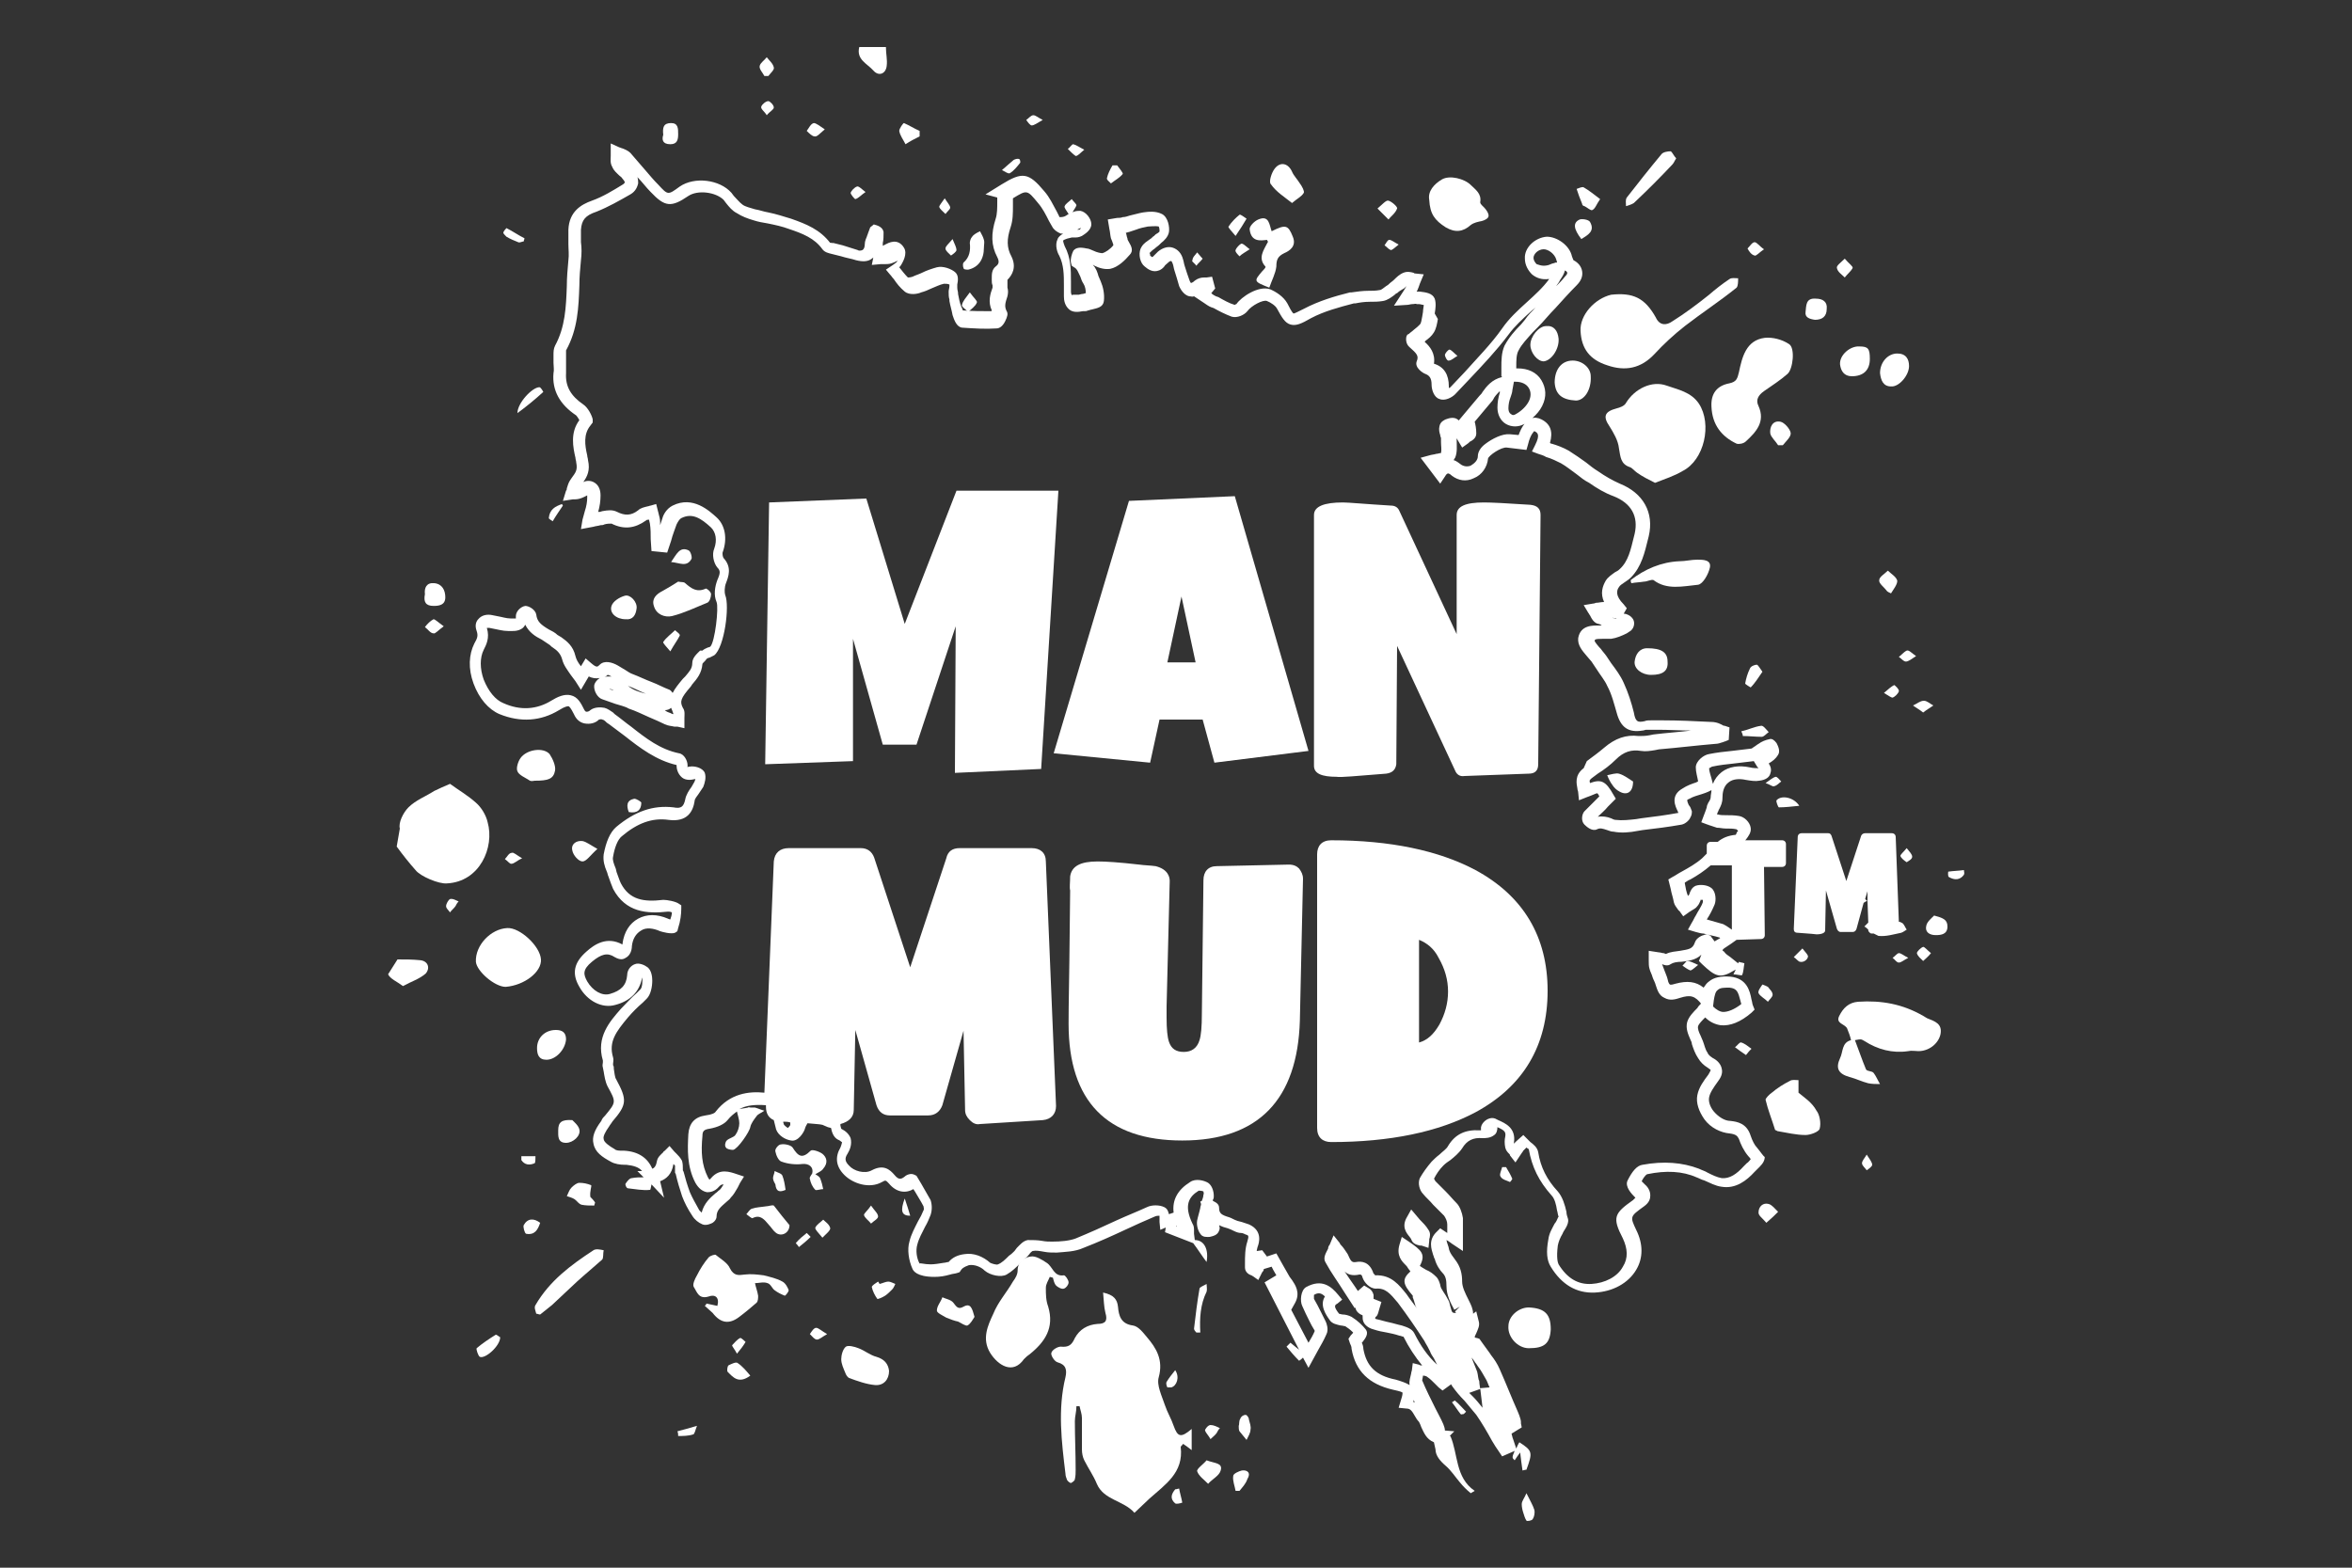 <?xml version="1.0" encoding="UTF-8"?> <!-- Generator: Adobe Illustrator 26.1.0, SVG Export Plug-In . SVG Version: 6.00 Build 0) --> <svg xmlns="http://www.w3.org/2000/svg" xmlns:xlink="http://www.w3.org/1999/xlink" version="1.1" id="Layer_2" x="0px" y="0px" viewBox="0 0 300 200" style="enable-background:new 0 0 300 200;" xml:space="preserve"><rect x="0" y="0" width="300" height="200" fill="#333333" stroke="none"/> <style type="text/css"> .st0{fill:#FFFFFF;} </style> <g> <path class="st0" d="M179.5,155.2c-0.8,1.3-0.1,2.1,0.3,2.6c0.1,0.1,0.2,0.3,0.2,0.3c0.2,0.6,0.7,0.7,1.1,0.8c0.1,0,0.2,0,0.2,0 l0.9,0.3l0.1-0.9c0-0.1,0-0.1,0-0.2c0.1-0.3,0.2-0.8-0.1-1.2c-0.3-0.5-0.7-0.9-1.1-1.3l-1.1-1.3L179.5,155.2z"></path> <path class="st0" d="M224.1,146.4c-0.3-0.3-0.6-0.9-0.8-1.5c-0.5-1.6-1.7-1.8-2.6-1.9c-0.7,0-1.5-0.5-2.1-1.2 c-0.5-0.6-0.7-1.3-0.6-1.8c0.1-0.6,0.6-1.3,1.1-2c0.3-0.4,0.7-1,0.5-1.7c-0.1-0.5-0.5-1-1.1-1.3c-0.3-0.2-0.6-0.4-0.7-0.7 c-0.3-0.4-0.4-1-0.6-1.5c-0.1-0.2-0.2-0.5-0.3-0.7c-0.2-0.4-0.4-0.9-0.3-1.2c0.1-0.3,0.5-0.7,0.9-1.1c0,0,0,0,0,0 c0.6,0.6,1.3,0.9,2,1c1.2,0.1,2.5-0.4,3.9-1.6l0.4-0.4l-0.2-0.5c-0.1-0.2-0.1-0.5-0.2-0.8c-0.2-1.1-0.6-2.7-2.7-2.9 c-1.2-0.1-2.1,0.1-2.7,0.6c-0.3,0.2-0.5,0.5-0.7,0.8c-1-0.8-2.1-0.9-3.6-0.5c-0.6,0.2-0.7,0.1-0.7,0.1c0,0-0.2-0.1-0.3-0.7 c-0.1-0.4-0.3-0.8-0.4-1.1c-0.1-0.3-0.2-0.5-0.3-0.8c0,0,0,0,0,0c0.2,0.1,0.7,0.3,1.1,0c0.3-0.2,0.8-0.3,1.4-0.3 c0.8-0.1,1.8-0.2,2.5-0.9c0,0.1-0.1,0.2-0.1,0.3l-0.2,0.5l0.4,0.4c1.7,1.6,2.3,1.9,4.1,0.8l0.2-0.1c-0.1,0.2-0.2,0.4-0.3,0.6 c0.4,0,1.1,0.2,1.1,0.1c0.2-0.4,0.2-1,0.3-1.5c-0.2-0.1-0.5-0.1-0.7-0.2c0,0.1-0.1,0.1-0.1,0.2l-1-0.8c-0.3-0.2-0.6-0.4-0.8-0.7 c-0.2-0.1-0.2-0.2-0.2-0.2c0,0,0.1-0.1,0.2-0.2c0.3-0.2,0.6-0.4,0.9-0.6l0.7-0.5l3.1-0.1c0.3,0,0.5-0.2,0.5-0.5l-0.1-8.7h2.3 c0.3,0,0.5-0.2,0.5-0.5v-2.4c0-0.3-0.2-0.5-0.5-0.5h-4.7c0,0,0,0,0,0l0.1-0.1c0.3-0.4,0.7-0.9,0.6-1.5c-0.1-0.7-0.8-1.4-1.5-1.5 c-0.6-0.1-1.1-0.1-1.7-0.1c-0.3,0-0.7,0-1-0.1c0,0-0.1,0-0.1,0c0-0.1,0.1-0.2,0.1-0.3c0.1-0.1,0.1-0.3,0.2-0.4 c0.2-0.4,0.4-0.8,0.4-1.4c0-0.6,0.1-1.5,0.8-2c0.5-0.4,1.3-0.5,2.2-0.3c0.6,0.1,1.2,0.2,1.7,0.1c0.9-0.1,1.3-0.5,1.4-0.9 c0.1-0.3,0.2-0.7-0.2-1.3c0.5-0.3,0.9-0.6,1.2-1.1c0.3-0.5,0-1.1-0.2-1.5c-0.3-0.4-0.6-0.6-0.9-0.5c-0.5,0.1-1,0.3-1.4,0.6 c-0.2,0.1-0.4,0.3-0.6,0.4c-0.1,0.1-0.3,0.2-0.3,0.2c-0.8,0.1-1.7,0.2-2.5,0.3c-1,0.1-1.9,0.2-2.9,0.4c-0.7,0.1-1.7,0.9-1.7,1.7 c0,0.6,0.2,1.2,0.3,1.8c-0.1,0-0.1,0-0.2,0.1c-0.6,0.2-1.2,0.4-1.8,0.8c-1.6,0.9-0.9,2.3-0.6,2.9c0,0.1,0.1,0.2,0.1,0.2 c-1.6,0.3-3.2,0.5-4.8,0.7l-0.6,0.1c-0.9,0.1-1.8,0.2-2.6,0.1c-0.2,0-0.4-0.1-0.6-0.2c-0.5-0.2-1.1-0.3-1.7-0.2 c0.4-0.4,0.9-0.8,1.3-1.3l1-1l-0.3-0.5c-1-1.8-1.6-2-3-1.5c-0.1-0.4,0-0.4,0.2-0.6l0.8-0.6c0.8-0.5,1.6-1.1,2.3-1.8 c1-1,2-1.3,3.2-1.1c0.6,0.1,1.2,0,1.8-0.1l0.5-0.1c2.4-0.2,4.8-0.5,7.2-0.7c0.3,0,0.6-0.1,0.9-0.2c0.1,0,0.2-0.1,0.3-0.1l0.5-0.2 l0.1-1.6l-0.6-0.2c-0.2,0-0.3-0.1-0.5-0.2c-0.4-0.2-0.8-0.3-1.3-0.3c-2-0.1-4.1-0.2-6.1-0.2l-1.5,0c-0.3,0-0.6,0-0.8,0.1 c-0.9,0.2-1.2,0.1-1.4-1.1c-0.3-1.2-0.7-2.5-1.3-3.8c-0.4-0.9-1-1.7-1.6-2.5c-0.2-0.3-0.4-0.6-0.6-0.9c-0.2-0.3-0.5-0.6-0.7-0.9 c-0.3-0.3-0.7-0.8-0.8-1c0-0.2,0-0.3,1-0.3c0.4,0,0.7,0,1.1,0c0.7-0.1,1.4-0.4,2-0.7l0.3-0.2c0.6-0.3,0.8-1.1,0.5-1.6 c-0.3-0.5-0.9-0.7-1.1-0.7l-0.1,0l0.4-0.7l-0.4-0.5c-1.1-1.1-0.9-1.8-0.6-2.2c0.1-0.2,0.4-0.4,0.7-0.6c0.3-0.2,0.6-0.4,0.8-0.6 c1.4-1.4,1.8-3.3,2.2-4.9l0.1-0.4c0.7-3-0.7-5.5-3.7-6.7c-0.9-0.4-1.8-0.9-2.8-1.6c-0.5-0.3-1-0.7-1.5-1.1c-0.7-0.5-1.4-1-2.2-1.5 c-0.7-0.4-1.5-0.7-2.2-0.9c-0.1,0-0.1,0-0.2-0.1c0.4-1.4,0.1-2.4-1.1-3c-0.4-0.2-0.9-0.3-1.3-0.1c-0.7,0.3-1.2,1-1.6,2.1l-1.1-0.1 c-1-0.1-2.3,0.6-3.1,1.2c-0.7,0.5-1,1.1-1,1.6c0,0.5-0.4,0.9-0.9,1.2c-0.2,0.1-0.7,0.2-1.2-0.1c-0.3-0.2-0.6-0.5-1-0.6 c0.1-0.1,0.1-0.2,0.2-0.3c0.3-0.7,0.2-1.5,0.2-2.3l0-0.2c0,0.1,0.1,0.1,0.1,0.2l0.6,1l0.7-0.5c0.1-0.1,0.2-0.1,0.2-0.2 c0.4-0.2,0.9-0.5,0.9-1.1c0-0.6-0.1-1.1-0.2-1.5c0,0,0,0,0,0c0.7-0.8,1.4-1.7,2.1-2.5c0.2-0.2,0.3-0.4,0.4-0.6 c0.2-0.3,0.5-0.6,0.7-0.8c0,0.1,0,0.1,0,0.2c-0.2,0.6-0.3,1.3-0.3,1.9c0,0.9,0.4,1.7,1.1,2.1c0.7,0.4,1.6,0.4,2.3,0 c0.5-0.3,1.7-1.1,2.3-2.3c0.6-1.2,0.5-2.3-0.1-3.3c-0.6-1-1.7-1.5-3-1.5c-0.1,0-0.1,0-0.2,0c0-0.1,0-0.2,0-0.2c0-0.8,0-1.6,0.3-2.1 c0.4-0.8,1.1-1.5,1.8-2.3c0.2-0.2,0.4-0.4,0.6-0.6c0.8-0.8,1.5-1.7,2.3-2.5c0.9-1,1.8-2,2.7-2.9c0.6-0.6,0.8-1.2,0.7-1.8 c-0.1-0.6-0.5-1.1-1.1-1.4c0,0-0.1-0.2-0.2-0.5c-0.3-1.4-1.9-2.5-3.2-2.5c-1.5,0.1-2.9,1.4-2.8,2.8c0,0.8,0.4,1.5,0.9,2 c0.6,0.5,1.3,0.7,2.1,0.6c0,0,0.1,0,0.1,0c-0.8,1.1-1.8,2-2.9,3c-1.1,1-2.2,2-3.1,3.3c-1.4,2-3.2,3.8-4.8,5.6 c-0.6,0.6-1.2,1.3-1.8,1.9c0,0-0.1,0.1-0.2,0.1c0-0.1,0-0.2,0-0.2c0-1.5-0.6-2.5-1.9-2.9c0,0,0,0,0,0c0.2-1.3-0.5-2.2-1.2-2.8 c0,0,0.1,0,0.1-0.1c0.4-0.3,0.8-0.6,1.1-1.1c0.3-0.5,0.4-1.1,0.5-1.7L183,40c0.1-0.6,0.2-1.3,0-1.9c-0.3-0.7-1.1-0.8-1.9-0.9 l-0.3,0c0,0-0.1,0-0.1,0c0-0.1,0.1-0.1,0.1-0.2c0.1-0.2,0.2-0.5,0.3-0.8l0.5-1.2l-1-0.1c-0.1,0-0.2,0-0.3-0.1 c-0.4-0.1-0.8-0.2-1.3,0c-0.5,0.2-0.9,0.6-1.2,0.9c-0.2,0.2-0.4,0.3-0.6,0.5c-0.1,0.1-0.2,0.2-0.4,0.3c-0.3,0.2-0.6,0.5-0.8,0.5 c-0.5,0.1-1,0.1-1.5,0.1c-0.7,0-1.4,0.1-2.1,0.2l-0.2,0c-2,0.5-4,1.1-5.9,2.1c-0.6,0.3-1.2,0.6-1.3,0.6c-0.2-0.1-0.6-0.9-0.8-1.3 c-0.5-0.9-1.5-1.5-2.2-1.8c-1.5-0.5-3.7,1-4.3,1.9c-0.1,0-0.2,0.1-0.2,0.1c-0.7-0.2-1.4-0.6-2.1-1l-0.3-0.1 c-0.2-0.1-0.4-0.2-0.6-0.4l0.5-0.6l-0.4-1.5l-0.7,0.1c-0.1,0-0.2,0-0.3,0c-0.4,0-0.8,0.1-1.2,0.4c-0.3,0.3-0.5,0.3-0.5,0.3 c0,0-0.1-0.1-0.2-0.4c-0.2-0.6-0.4-1.1-0.6-1.8c-0.1-0.3-0.1-0.5-0.2-0.8c-0.2-0.8-0.7-1.3-1.3-1.5c-0.6-0.2-1.3,0-1.9,0.5 c-0.2,0.2-0.4,0.4-0.7,0.7c0,0-0.1,0-0.3-0.2c0-0.1,0-0.3-0.1-0.3h0c0.2-0.2,0.4-0.4,0.7-0.6c0.2-0.2,0.4-0.3,0.6-0.5l0.2-0.2 c0.4-0.3,0.9-0.8,1-1.4c0.1-0.6-0.1-1.9-0.9-2.3c-0.8-0.4-1.7-0.3-2.4-0.2c-0.6,0.1-1.2,0.3-1.7,0.4c-0.3,0.1-0.6,0.2-0.9,0.2 c-0.2,0.1-0.5,0.1-0.7,0.1l-1.2,0.2l0.2,1.2c0.1,0.4,0.1,0.8,0.2,1.2c0.1,0.2,0.2,0.5,0.3,0.8c0,0,0,0.1,0,0.1 c-0.4,0.5-1,0.9-1.4,1c-0.2,0-0.7-0.1-1.1-0.3c-0.3-0.1-0.6-0.3-0.9-0.3c-0.9-0.2-1.4-0.1-1.7,0.3c-0.2,0.4-0.4,1.1-0.3,1.5 l0.1,0.4l0.3,0.2c0.4,0.2,0.5,0.6,0.8,1.2c0.1,0.3,0.2,0.6,0.4,0.9c0.2,0.3,0.3,0.8,0.3,1.2c-0.1,0-0.3,0.1-0.4,0.1 c-0.2,0-0.4,0.1-0.5,0.1c-0.1,0-0.1,0-0.2,0c-0.2,0-0.3,0-0.4,0c-0.2,0-0.3,0-0.3,0.1c0-0.1-0.1-0.2-0.1-0.5c0-0.4,0-0.9,0-1.3 c0-1.5,0-3-0.8-4.5c-0.2-0.5-0.2-0.7-0.2-0.7c0,0,0.1-0.2,1.1-0.4c0.1,0,0.2,0,0.3,0c0.3,0,0.6,0,1-0.2c0.3-0.2,1.2-0.7,1.2-1.5 c0-0.7-0.7-1.6-1.4-1.7c-0.3,0-0.7,0-1,0.2c0.2-0.4,0.4-0.6,0.5-0.9c0-0.2-0.4-0.5-0.6-0.8c-0.3,0.3-0.8,0.6-0.9,0.9 c-0.1,0.2,0.2,0.5,0.5,1c-0.1,0.1-0.2,0.1-0.3,0.2c-0.3,0.2-0.6,0.2-0.8,0.2c-0.1,0-0.1,0-0.1-0.1l-0.3-0.6 c-0.5-0.9-0.9-1.8-1.6-2.6c-2-2.4-2.8-2.5-5.4-0.9l-2.1,1.3l1.5,0.4c0,0.2,0,0.3,0,0.5c0,0.8,0,1.6-0.2,2.2 c-0.6,1.9-0.6,3.4,0.2,4.9c0.3,0.6,0.2,0.9-0.2,1.2c-0.5,0.4-0.5,1-0.5,1.5l0,0.2c0,0.2,0,0.5,0.1,0.7c0,0.1,0,0.3,0,0.3 c-0.3,0.8-0.6,1.8-0.1,2.9c0,0,0,0.1-0.1,0.1c-1.2,0-2.4,0-3.6-0.1c0-0.1-0.1-0.3-0.2-0.5c-0.2-0.5-0.3-1.1-0.4-1.6l0-0.1 c0-0.2-0.1-0.4-0.1-0.7c0-0.1,0-0.3,0-0.4c0.1-0.5,0.2-1.2-0.3-1.6c-0.5-0.4-1.5-0.8-2.3-0.6c-0.7,0.2-1.3,0.4-1.9,0.7 c-0.4,0.2-0.8,0.3-1.2,0.5c-0.3,0.1-0.5,0.1-0.6,0.1c-0.4-0.4-0.7-0.8-1.1-1.3c0.1-0.1,0.2-0.2,0.3-0.4c0.1-0.2,0.8-1.3,0.3-2.1 c-0.8-1.3-2-0.6-2.4-0.4c-0.1,0.1-0.3,0.1-0.3,0.2c0,0,0,0,0,0c0-0.1,0-0.1,0-0.2l0-0.2c0.1-0.4,0.1-0.9,0.1-1.4 c-0.1-0.6-0.7-0.8-1-0.9c-0.1,0-0.2,0-0.2-0.1L111,29l-0.3,0.8c0,0.1-0.1,0.2-0.1,0.3c-0.1,0.3-0.3,0.6-0.3,1.1 c0,0.3-0.1,0.6-0.3,0.7c-0.2,0.1-0.5,0.1-0.6,0c-0.6-0.2-1.3-0.4-1.9-0.6c-0.4-0.1-0.8-0.2-1.2-0.3l-0.2,0c-0.1,0-0.2-0.1-0.2,0 c-1.3-1.7-3-2.4-5-3.1c-1-0.3-1.9-0.6-2.9-0.8c-0.6-0.1-1.1-0.3-1.7-0.4c-0.6-0.2-1.2-0.3-1.6-0.6c-0.4-0.3-0.7-0.7-1.1-1.1 l-0.3-0.4c-1.5-1.7-4.7-2.1-6.6-0.8c-1.5,1.1-1.5,1.1-2.7-0.2c-0.6-0.6-1.1-1.2-1.7-1.9c-0.6-0.7-1.3-1.5-1.9-2.2 c-0.3-0.3-0.8-0.5-1.1-0.6c-0.1,0-0.2-0.1-0.3-0.1l-1.1-0.5l0,1.2c0,0.1,0,0.3,0,0.4c0,0.4-0.1,0.9,0.2,1.4 c0.2,0.5,0.6,0.8,0.9,1.1c0.1,0.1,0.3,0.2,0.4,0.4c0.3,0.3,0.3,0.5,0.3,0.5c0,0-0.1,0.1-0.2,0.2c-1.3,0.8-2.6,1.6-4,2.1 c-1.4,0.5-2.9,1.4-3,3.7c0,0.6,0,1.2,0,1.8c0,0.7,0.1,1.4,0,2.1c-0.1,1.1-0.2,2.2-0.2,3.3c-0.1,2.7-0.2,5.2-1.5,7.6 c-0.2,0.4-0.2,0.8-0.2,1.2c0,0.1,0,0.2,0,0.2c0,0.3,0,0.5,0,0.8c0,0.4,0.1,0.9,0,1.3c-0.2,2.2,0.8,4,2.9,5.4 c0.1,0.1,0.3,0.4,0.4,0.6c-1.2,1.6-0.8,3.5-0.5,4.8c0,0.2,0.1,0.4,0.1,0.6c0.2,1-0.1,1.3-0.6,2l-0.2,0.3c-0.2,0.3-0.3,0.7-0.4,1 c0,0.1,0,0.2-0.1,0.3l-0.4,1.3l1.3-0.2c0.1,0,0.2,0,0.3,0c0.3,0,0.7-0.1,1.1-0.3c0.2-0.1,0.4-0.2,0.4-0.2c0,0.1,0,0.2,0,0.3 c0,0.5-0.1,1.1-0.3,1.7c-0.1,0.4-0.2,0.7-0.3,1.1l-0.2,1.2l1.6-0.3c0.3-0.1,0.6-0.1,0.9-0.2c0.2,0,0.3,0,0.5-0.1 c0.3-0.1,0.7-0.1,0.9-0.1c1.6,0.8,3,0.6,4.4-0.4c0.1-0.1,0.2-0.1,0.4-0.1c0,0.2,0.1,0.4,0.1,0.5c0.1,0.7,0.1,1.3,0.1,2l0.1,1.5 l2,0.2l0.5-1.5c0.2-0.8,0.5-1.5,0.7-2.1c0.2-0.4,0.4-0.7,0.6-0.8c1.4-0.7,2.5,0,3.8,1.2c0.6,0.6,0.8,1.6,0.4,2.7 c-0.3,0.7-0.1,1.8,0.4,2.4c0.4,0.4,0.4,0.7,0,1.6c-0.3,0.8-0.5,1.9-0.1,2.8c0.3,0.7-0.2,5.1-0.8,5.7c0,0-0.2,0.1-0.3,0.1 c-0.2,0.1-0.5,0.2-0.7,0.4L89.3,83c-0.4,0.4-1,0.9-1,1.6c0,0.7-0.4,1.1-0.9,1.7l-0.3,0.3c-0.5,0.6-1,1.2-1.3,1.8 c-0.1-0.1-0.2-0.3-0.4-0.4c-0.8-0.3-1.5-0.7-2.3-1c-0.8-0.3-1.6-0.7-2.4-1c-0.3-0.1-0.6-0.3-0.9-0.5c-0.3-0.2-0.7-0.4-1-0.6 c-0.7-0.4-1.7-0.7-2.3-0.1c-0.3,0.3-0.4,0.4-1.1-0.2l-0.7-0.6l-0.6,1c-0.4-0.5-0.6-0.9-0.7-1.3c-0.3-1.3-1.1-1.9-1.8-2.4 c-0.2-0.1-0.3-0.2-0.5-0.3c-0.3-0.3-0.7-0.5-1.1-0.7c-1-0.6-1.5-1-1.6-1.9c-0.1-0.6-0.9-1.1-1.4-1.1c-0.6,0.1-1.2,0.7-1.2,1.3 c0,0.2,0,0.2,0,0.3c-0.1,0-0.5,0-0.7,0c-0.5,0-1.1-0.2-1.7-0.3l-0.5-0.1c-0.8-0.2-1.5,0-1.9,0.5c-0.2,0.2-0.5,0.7-0.2,1.5 c0.2,0.6,0.1,0.9-0.3,1.6c-0.7,1.4-0.8,3.2-0.1,5.1c0.7,1.9,1.9,3.3,3.3,3.9c2.7,1.1,5.3,0.9,7.6-0.5c0.8-0.5,1.1-0.5,1.2-0.5 c0.1,0,0.3,0.2,0.7,1c0.3,0.7,0.8,1.1,1.4,1.2c0.6,0.1,1.3,0,1.8-0.5c0.1,0,0.3-0.1,0.4,0c0.2,0,0.4,0.2,0.6,0.4l0.3,0.2 c0.7,0.5,1.3,1,2,1.5c1.9,1.5,4,3.1,6.6,3.7c0,0,0,0.1,0,0.1c0,0.3,0.1,1,0.7,1.5c0.5,0.4,1.2,0.3,1.6,0.2c0,0,0.1,0,0.1,0 c0,0.1-0.1,0.2-0.1,0.3c-0.1,0.2-0.3,0.5-0.4,0.7c-0.3,0.4-0.7,1-0.8,1.6c-0.2,0.9-0.5,1.2-1.5,1c-2.6-0.3-4.9,0.5-7.3,2.5 c-0.8,0.7-1.3,1.9-1.6,3.5c-0.1,0.8,0.1,1.5,0.4,2.2c0.1,0.2,0.1,0.4,0.2,0.6c0.2,0.6,0.4,1.1,0.6,1.6c1.6,3,4.3,3.2,7,2.9 c0.1,0,0.3,0,0.5,0.1c0,0.3-0.1,0.6-0.2,0.9c-0.1,0-0.3-0.1-0.3-0.1c-1.4-0.6-2.7-0.6-3.8,0c-1.1,0.6-1.8,1.7-2,3.2 c0,0,0,0.1,0,0.1c-2-1.1-3.6,0-4.6,0.9c-1.6,1.4-1.9,2.8-0.9,4.5c1,1.8,2.9,2.8,4.6,2.3c1.9-0.5,3.1-1.7,3.4-3.5 c0.1,0.5,0,1.3-0.2,1.5l-0.5,0.5c-0.7,0.6-1.3,1.3-2,2c-1.4,1.6-3.2,3.6-2.3,6.6c0,0.1,0,0.1,0,0.2c0,0.2-0.1,0.4,0,0.7l0.1,0.5 c0.1,0.6,0.2,1.3,0.5,1.9c1.1,2,1.1,2-0.3,3.7c-0.2,0.2-0.4,0.4-0.5,0.7c-0.9,1.2-1.2,2.1-1,2.9c0.2,1.1,1.1,1.7,2.2,2.3 c0.5,0.3,1.2,0.4,1.8,0.4l0.2,0c0.9,0.1,1.6,0.3,2,0.8l-0.6,0l0.8,0.8c-0.5,0-1,0-1.5,0.1c-0.3,0-0.6,0.4-0.8,0.7 c-0.1,0.1,0.1,0.6,0.3,0.6c0.9,0.1,1.9,0.3,2.8,0.2c0.1,0,0.1-0.3,0.2-0.7l1.6,1.7l-0.5-2.1c0.8-0.3,1.5-0.9,1.7-2.2c0,0,0,0,0,0 c0.1,0.1,0.1,0.1,0.2,0.2c0,0,0,0.1,0,0.2c0,0.2,0,0.5,0,0.7l0.1,0.2c0.2,0.9,0.5,1.9,0.8,2.8c0.3,0.8,0.7,1.6,1.3,2.5 c0.3,0.5,0.8,0.9,1.3,1.1c0.5,0.2,1.1-0.1,1.3-0.2c0.3-0.2,0.5-0.5,0.5-0.8c0-0.8,0.5-1.2,1.3-1.9c0.2-0.2,0.4-0.3,0.5-0.5 c0.4-0.4,0.6-0.8,0.9-1.3c0.1-0.2,0.2-0.4,0.3-0.6l0.5-0.8l-0.9-0.3c-0.9-0.3-2.2-0.8-3.3,0.5c-0.1,0.1-0.1,0.1-0.2,0.2 c0,0-0.1-0.1-0.2-0.3c-0.8-1.6-0.9-3.2-0.7-5.3c0-0.6,0.2-0.8,0.9-0.9c1.1-0.2,1.9-0.6,2.3-1.1c0.4-0.5,0.8-0.8,1.2-1.1 c0.1,0.5,0.3,1,0.3,1.5c0,0.5-0.2,1.1-0.5,1.5c-0.2,0.3-0.8,0.4-1.1,0.7c-0.2,0.2-0.3,0.7-0.1,0.9c0.1,0.2,0.6,0.3,0.9,0.3 c0.6-0.1,2.1-2.3,2.2-2.9c0.1-0.5,0.5-1,0.8-1.4c0.2-0.3,0.6-0.4,1-0.7c-0.4-0.1-0.8-0.3-1.2-0.4c-0.2,0-0.4,0-0.5,0 c-0.2,0-0.3-0.1-0.4,0c-0.4,0.1-0.7,0.1-1.1,0.2c0.9-0.5,2-0.6,3.4-0.5l0,0.2c0,0.8,0.3,1.4,1,1.7c0.1,0.4,0.2,0.8,0.3,1.2 c0.3,0.8,1.2,1.3,1.9,1.4c0.9,0.2,1.7-1.1,1.8-1.6c0.1-0.3,0.2-0.4,0.3-0.6c0.9,0.1,1.5,0.1,1.9,0.2c0.2,0.1,0.5,0.2,0.7,0.3 l0.4,0.1c0,0,0,0,0,0c0.1,0.5,0.3,1.2,0.9,1.5c0.3,0.1,0.4,0.3,0.5,0.3c0,0,0,0.2-0.2,0.7c-0.7,1.2-0.6,2.4,0.5,3.5 c1.1,1.1,3.2,1.8,4.8,0.9c0.5-0.3,0.5-0.2,0.9,0.2c0.9,1.1,2.1,1.3,3.1,0.7l0.2,0.3c0.4,0.7,0.8,1.3,1.1,1.9c0,0.1,0.1,0.4,0,0.5 c-0.2,0.5-0.4,0.9-0.7,1.4c-0.4,0.8-0.9,1.7-1.1,2.6c-0.3,1-0.1,2.4,0.4,3.5c0.1,0.2,0.5,1,2.8,1c0.7,0,1.3-0.1,2-0.3 c0.3-0.1,0.6-0.1,0.9-0.2l0.3-0.1l0.2-0.3c0.3-0.4,0.8-0.5,1-0.6c0.7-0.1,1.5,0.2,2,0.7c0.7,0.6,2.1,0.9,2.8,0.5 c0.7-0.4,1.2-0.9,1.8-1.5c0.2-0.2,0.4-0.4,0.6-0.6c0.2-0.1,0.3-0.3,0.5-0.5c0.1-0.2,0.4-0.4,0.4-0.4c0.5-0.1,0.9,0,1.5,0.1 c0.5,0.1,1,0.1,1.6,0.1c1.1-0.1,2.3-0.1,3.4-0.6c1.8-0.7,3.6-1.5,5.3-2.3c1.3-0.6,2.6-1.2,3.8-1.7c0.2-0.1,0.4-0.1,0.6-0.1 c0,0.1,0,0.2,0,0.2c0,0.2,0,0.4,0,0.6l0.1,1l0.7-0.3l-0.1,0.6l3.6,1.4c0.6,0.8,1.1,1.6,1.7,2.4c0.3-1.6-0.3-2.8-1.5-2.8l-0.1-0.8 c0-0.2,0-0.3,0-0.4c0-0.3,0-0.6-0.2-0.9c-1.1-2.3-0.5-3.4,0.8-4.2c0.1,0,0.4,0,0.6,0.1c0,0.1,0.1,0.3,0,0.4c0,0.3-0.1,0.5-0.2,0.8 l-0.2,0.1l0.1,0.3c0,0.2-0.1,0.3-0.1,0.5c-0.1,0.5-0.3,1.1-0.4,1.6c-0.1,0.6,0.1,1.3,0.4,1.7c0.3,0.5,0.9,0.4,1.2,0.4 c0.4-0.1,1-0.2,1.2-0.8c0.1-0.2,0.1-0.4,0-0.7c0.4,0.2,0.7,0.3,1.1,0.4c0.3,0.1,0.5,0.2,0.7,0.3c0.4,0.2,0.7,0.3,1,0.3 c0.2,0,0.4,0.1,0.6,0.2c0.4,0.1,0.4,0.2,0.2,0.9c-0.3,0.9-0.3,1.9-0.3,2.8l0,0.5c0,0.6,0.5,0.9,0.8,1c0.1,0,0.1,0.1,0.2,0.1 l0.7,0.5l0.4-0.8c0-0.1,0.1-0.1,0.1-0.2c0.1-0.1,0.2-0.2,0.2-0.4l1-0.3l0.2,0.4c0.1,0.2,0.3,0.5,0.4,0.7l-1.5,0.9l4.4,8.6 c-0.4-0.3-0.7-0.6-1.1-0.9c0,0-0.5,0.5-0.5,0.5c0.5,0.6,1,1.2,1.6,1.8c0,0,0.2-0.1,0.5-0.4l0.7,1.3l1.2-2.2 c0.4-0.7,0.8-1.4,1.1-2.1c0.3-0.6,0-1.4-0.1-1.6c-0.2-0.4-0.4-0.8-0.6-1.2c-0.3-0.6-0.6-1.2-0.9-1.7c0-0.1,0-0.3,0-0.5 c0.5-0.3,0.9-0.3,1.4,0.2c-0.7,1.1,0.1,2.3,0.6,3c0.3,0.5,1,0.6,1.4,0.7c0.2,0,0.5,0.1,0.6,0.1c0.3,0.2,0.6,0.4,1,0.8c0,0,0,0,0,0 c-0.1,0.2-0.3,0.3-0.4,0.5l-0.2,0.3l0.2,0.6c0.1,0.2,0.2,0.4,0.2,0.7c0.5,2.8,2.2,4.5,5.3,5.2c0.9,0.2,1.2,0.3,1.2,0.4 c0,0.1,0,0.3-0.2,0.9l-0.3,1l1,0.1c0.5,0,0.7,0.3,1.1,1c0.1,0.2,0.3,0.5,0.5,0.7c0.1,0.2,0.2,0.4,0.3,0.7c0.3,0.6,0.6,1.5,1.6,1.9 l0.2,0.9l0,0c0,0.8,0.6,1.5,1.3,2.1c0.7,0.6,1.2,1.4,1.8,2.1c0.4,0.5,0.9,1,1.4,1.4c0.2-0.1,0.3-0.2,0.5-0.3 c-2.5-1.7-2.1-4.7-3.1-7c0,0-0.1,0-0.1,0l0.6-0.6l-1.2-0.1c0-0.3-0.1-0.5-0.2-0.8c-0.3-0.7-0.7-1.4-1-2c-0.6-1.2-1.2-2.4-1.7-3.6 c0-0.1,0.1-0.4,0.1-0.6c0.3,0,0.5,0.1,0.6,0.2c0.3,0.2,0.6,0.5,0.9,0.8c0.2,0.2,0.3,0.3,0.5,0.5l0.5,0.4l1.1-0.8 c0,0.1,0.1,0.1,0.1,0.2c0.5,0.7,1,1.3,1.6,1.9c0.5,0.6,1,1.2,1.5,1.8c0.7,1,1.4,2.2,2,3.3c0.3,0.5,0.6,1,0.9,1.4l0.4,0.6l1.6-0.7 c-0.4,0.9-0.3,0.9,0,1.2c0.2-0.3,0.4-0.6,0.7-1c0.1,0.9,0.2,1.6,0.3,2.3c0.1,0,0.3-0.1,0.5-0.1c0.8-2.2,0.8-2.4-0.9-3.5 c-0.2,0.3-0.3,0.6-0.4,0.8l-0.4-1.2c-0.1-0.2-0.1-0.4-0.2-0.7l1.3-0.8l-0.1-0.5c0-0.1,0-0.2,0-0.2c0-0.2-0.1-0.5-0.2-0.8l-0.2-0.5 c-0.8-1.8-1.5-3.6-2.3-5.4c-0.3-0.7-0.7-1.3-1.1-1.8l-0.2-0.3c-0.3-0.4-0.5-0.7-0.8-1.1l-0.5-0.7l-0.3-0.1c-0.2,0-0.3-0.1-0.3-0.1 c0-0.1,0.1-0.3,0.2-0.5c0.2-0.5,0.5-1,0.3-1.6l-0.3-1.2l-0.4,0.3c0-0.6-0.3-1.2-0.5-1.6l-0.1-0.2c-0.4-0.8-0.8-1.6-0.8-2.3 c0-1-0.2-1.9-0.9-2.8c-0.3-0.4-0.6-0.8-0.7-1.1c-0.1-0.2-0.1-0.5-0.2-0.7c-0.1-0.3-0.2-0.6-0.2-0.7c0.4,0.2,0.7,0.5,0.9,0.6 l1.2,0.8v-1.5c0-0.2,0-0.5,0-0.7c0-0.6,0-1.3,0-2c-0.1-0.7-0.4-1.5-0.8-1.9c-0.5-0.5-0.9-1-1.4-1.5c-0.4-0.4-0.9-0.9-1.3-1.3 c-0.1-0.1-0.1-0.3-0.2-0.3c0.3-0.6,0.7-1.2,1.2-1.7c0.3-0.3,0.6-0.5,0.9-0.7c0.5-0.4,1.1-0.9,1.5-1.5c0.6-1,1.4-1.4,2.6-1.3 c0.4,0,1,0,1.5-0.4c0.3-0.2,0.4-0.6,0.4-1c0.9,0.4,1.1,0.6,1,1.2c-0.1,0.4-0.1,0.9,0,1.4c0.1,0.4,0.3,0.6,0.5,0.8 c0.1,0.1,0.1,0.1,0.1,0.2l0.7,0.9l0.8-1.2c0.1-0.1,0.2-0.3,0.2-0.3c0.1-0.1,0.3-0.3,0.4-0.4c0.1,0.1,0.3,0.2,0.3,0.2 c0.4,2.3,1.3,4.1,2.9,5.9c0.4,0.4,0.6,1.2,0.7,1.9c0.1,0.3,0.1,0.6,0.2,0.8c0,0,0,0,0,0c0,0.1-0.1,0.1-0.1,0.2 c-0.1,0.2-0.2,0.5-0.4,0.7c-0.3,0.6-0.7,1.2-0.8,2c-0.3,1.6-0.2,2.7,0.3,3.5c1.4,2.3,3.3,3.4,5.6,3.3c2.3-0.1,4.3-1.2,5.3-2.9 c0.9-1.5,0.9-3.3,0-5.1c-0.8-1.7-0.8-1.7,1-3c0.7-0.5,0.8-1,0.8-1.4c0-0.3-0.1-0.9-0.7-1.4c-0.1-0.1-0.3-0.3-0.4-0.4 c0.4-0.8,0.7-0.9,0.7-0.9h0c2.4-0.5,4.5-0.4,6.3,0.4c0.3,0.1,0.6,0.3,1,0.4c0.7,0.3,1.4,0.7,2.2,0.8c1.8,0.3,3.2-0.8,4.2-1.9 c0.1-0.1,0.2-0.2,0.3-0.3c0.4-0.4,1-0.9,1-1.6C224.9,147.5,224.6,147,224.1,146.4z M218.6,127.6c0.1-0.6,0.2-1.1,0.5-1.3 c0.3-0.3,0.8-0.3,1.5-0.3c1,0.1,1.1,0.6,1.4,1.7c0,0.1,0.1,0.3,0.1,0.4c-0.9,0.7-1.7,1-2.3,1c-0.4,0-0.9-0.3-1.3-0.7L218.6,127.6z M199,35.7c0.2-0.3,0.5-0.7,0.6-1.2c0.2,0.1,0.3,0.2,0.3,0.3c0,0.1,0,0.2-0.3,0.5c-0.3,0.4-0.7,0.8-1.1,1.2 c0.1-0.2,0.3-0.4,0.4-0.6L199,35.7z M196.9,33.9c-0.3,0-0.6-0.1-0.9-0.2c-0.2-0.2-0.4-0.5-0.4-0.8c0-0.5,0.6-1.1,1.3-1.1 c0,0,0,0,0,0c0.6,0,1.4,0.6,1.6,1.3c0,0.1,0.1,0.2,0.1,0.4l-0.2,0c-0.2,0.1-0.4,0.1-0.6,0.2C197.6,33.8,197.3,33.9,196.9,33.9z M137.9,29.1C137.9,29.1,137.9,29.1,137.9,29.1c-0.1,0.1-0.1,0.1-0.2,0.2c0,0-0.2,0-0.3,0c0,0,0,0,0,0 C137.6,29.2,137.7,29.1,137.9,29.1z M191,179.4C191,179.4,191,179.4,191,179.4L191,179.4L191,179.4z M219.8,117.9 c-0.7-0.2-1.4-0.4-2.1-0.6c0.4-0.6,0.7-1.2,1-1.9c0.2-0.5,0.2-1.6-0.4-2.1c-0.5-0.4-1.4-0.5-2-0.3c-0.5,0.2-0.7,0.7-0.8,1 c0,0.1-0.1,0.2-0.1,0.2c0,0-0.1,0.1-0.1,0.1c0,0,0,0,0,0c-0.2-0.5-0.3-1-0.4-1.6l0-0.1c0.2-0.1,0.4-0.3,0.7-0.4 c0.9-0.5,1.8-1.1,2.6-1.8c0,0,0.1,0,0.1,0h2.6v8.2c0,0,0,0,0,0C220.6,118.4,220.2,118.1,219.8,117.9z M218.4,97.8 c0.9-0.2,1.9-0.3,2.8-0.4c0.8-0.1,1.6-0.2,2.5-0.3l0.3,0.5c0.1,0.2,0.2,0.3,0.3,0.4c-0.3,0-0.7,0-1.1-0.1c-1.4-0.3-2.7-0.1-3.6,0.6 c-0.5,0.4-0.9,0.9-1.1,1.5c-0.1-0.2-0.1-0.4-0.2-0.7c-0.1-0.4-0.3-0.9-0.3-1.3C218.1,98,218.3,97.8,218.4,97.8z M206.2,78.9 c-0.1,0.1-0.2,0.1-0.7-0.2c-0.1,0-0.1-0.1-0.2-0.1c0.1,0,0.1,0.1,0.2,0.1c0.1,0.1,0.3,0.1,0.4,0.2L206.2,78.9z M193.3,48.7 c0.8,0,1.4,0.3,1.7,0.8c0.3,0.5,0.3,1.1,0,1.7c-0.3,0.6-0.9,1.2-1.6,1.6c-0.3,0.2-0.5,0.2-0.7,0c-0.2-0.1-0.3-0.4-0.3-0.7 c0-0.5,0.1-1,0.3-1.5c0.1-0.3,0.2-0.6,0.2-0.8l0.2-1.1C193.1,48.7,193.2,48.7,193.3,48.7z M114.3,33.2 C114.3,33.2,114.3,33.2,114.3,33.2C114.3,33.2,114.3,33.2,114.3,33.2C114.3,33.2,114.3,33.2,114.3,33.2z M85.6,90.3 c0.1,0.2,0.2,0.5,0.3,0.8c0,0,0,0,0,0c-0.1,0-0.2,0-0.3-0.1c-0.3-0.1-0.6-0.2-0.8-0.4C85.1,90.6,85.4,90.5,85.6,90.3z M80.1,87.5 c0.8,0.3,1.5,0.7,2.3,1C81.5,88.3,80.7,88,80.1,87.5C80,87.5,80.1,87.5,80.1,87.5z M78.3,88.1c-0.2-0.1-0.4-0.1-0.6-0.2 C78,87.9,78.2,88,78.3,88.1C78.2,88,78.2,88.1,78.3,88.1z M77.5,86.1c0.1,0,0.3,0.1,0.5,0.2c-0.2,0-0.3,0-0.5,0 c-0.1,0-0.2,0-0.4,0.1C77.3,86.3,77.4,86.2,77.5,86.1z M100.8,143.5c0,0.1-0.2,0.3-0.3,0.4c-0.2-0.1-0.4-0.3-0.5-0.4 c0-0.1-0.1-0.2-0.1-0.4c0.3,0,0.6,0,0.9,0.1C100.8,143.4,100.8,143.4,100.8,143.5z M150,156.5l0-0.1 C150.1,156.4,150.1,156.5,150,156.5L150,156.5z M154.4,156l0.1-0.1c0,0,0,0,0,0L154.4,156z M180.3,178.9c0-0.1,0-0.2,0-0.3 c0.1,0.1,0.1,0.3,0.2,0.4C180.5,178.9,180.4,178.9,180.3,178.9z M180.4,170.1c-0.3-0.6-1-0.8-1.6-1c-0.5-0.1-1.1-0.3-1.6-0.4 c-0.5-0.1-1.1-0.3-1.6-0.4c-0.1,0-0.2-0.1-0.2-0.1c0,0,0-0.2,0.2-0.3c0.2-0.3,0.2-0.5,0.3-0.8l0.3-1l-1-0.4c0-0.2,0-0.3,0-0.5 c-0.1-0.4-0.3-0.7-0.7-0.9l-0.5-0.3l-0.8,0.7l-0.4-0.6c-0.5-0.7-0.9-1.3-1.3-1.9c0.4,0.4,1,0.6,1.9,0.4c0.2,0,0.3,0,0.4,0.4 c0.2,0.6,0.9,1.4,1.7,1.4c1.2-0.1,1.8,0.6,2.8,1.8c1.2,1.6,2.3,3.2,3.4,4.9l0.1,0.2c0.2,0.3,0.4,0.7,0.6,1.1 c0.1,0.3,0.3,0.6,0.5,0.9l0.4,0.8C182.1,173,181.2,171.7,180.4,170.1z M188.3,174l0.2,0.3c0.4,0.5,0.7,1.1,1,1.6 c0.2,0.3,0.3,0.7,0.5,1.1l-1.2,0.1l0.3,2.5c-0.4-0.5-0.8-1-1.2-1.4c-0.2-0.2-0.3-0.3-0.5-0.5l1.4-0.5l-0.1-0.7c0-0.2,0-0.3-0.1-0.5 c-0.1-0.4-0.1-0.9-0.3-1.3c-0.2-0.5-0.4-1-0.6-1.5C188,173.5,188.1,173.8,188.3,174z M222.8,148.4c-0.1,0.1-0.3,0.3-0.4,0.4 c-0.9,1-1.8,1.6-2.8,1.5c-0.6-0.1-1.2-0.4-1.8-0.7c-0.3-0.2-0.7-0.3-1.1-0.5c-2.1-0.8-4.5-1-7.2-0.5c-0.7,0.1-1.3,0.8-1.9,2 c-0.4,0.8,0.6,1.8,0.9,2.1c0.1,0.1,0.1,0.1,0.1,0.1c0,0-0.1,0.1-0.3,0.3c-2.4,1.7-2.7,2.2-1.3,4.9c0.6,1.3,0.7,2.5,0,3.6 c-0.7,1.3-2.3,2.1-4,2.2c-1.7,0.1-3.1-0.7-4.2-2.5c-0.1-0.2-0.3-0.8-0.1-2.4c0.1-0.5,0.3-1,0.6-1.5c0.1-0.3,0.3-0.5,0.5-0.9 c0.1-0.2,0.3-0.6,0.2-1c-0.1-0.3-0.2-0.6-0.2-0.9c-0.2-0.9-0.5-1.9-1.1-2.6c-1.4-1.5-2.2-3.1-2.5-5c-0.1-0.6-0.6-1-1-1.3 c-0.1-0.1-0.2-0.2-0.3-0.3l-0.6-0.6l-0.9,0.8c-0.1,0.1-0.2,0.2-0.3,0.3c0,0,0-0.1,0-0.1c0.3-1.9-1.1-2.5-2-2.9l-0.4-0.2 c-0.3-0.1-0.6-0.1-1,0.1c-0.2,0.1-0.9,0.6-0.8,1.3c0,0,0,0.1,0,0.1c0,0-0.1,0-0.2,0c-1.8-0.1-3.1,0.5-4,2c-0.2,0.4-0.7,0.7-1.1,1.1 c-0.4,0.3-0.7,0.6-1,0.9c-0.6,0.7-1.1,1.4-1.5,2.1c-0.3,0.7,0,1.6,0.4,2c0.4,0.5,0.9,0.9,1.3,1.4c0.5,0.5,0.9,0.9,1.4,1.4 c0.2,0.3,0.4,0.7,0.4,1.1c0,0.4,0,0.7,0,1.1l-0.9-0.6l-0.4,0.4c-1.2,1.1-0.7,2.3-0.5,3c0.1,0.2,0.1,0.4,0.2,0.5 c0.2,0.8,0.7,1.5,1,1.8c0.4,0.4,0.5,0.9,0.5,1.7c0,1.1,0.5,2.1,1,3l0.7-0.4l-0.6,0.6c0,0.1,0.1,0.1,0.1,0.2l-0.1,0 c-0.4,0-0.4-0.1-0.6-0.8c-0.1-0.3-0.1-0.6-0.3-0.9c-0.2-0.4-0.4-0.7-0.6-1l-0.3-0.5c0-0.1-0.1-0.2-0.1-0.4c-0.1-0.3-0.2-0.7-0.5-1 c-0.4-0.4-0.8-0.7-1.3-0.9c-0.2-0.1-0.3-0.2-0.5-0.3l-0.3-0.2c0.8-1.5,0.2-2-1.4-3.1l-0.9-0.6l-0.3,1c-0.4,1.4,0.3,2.1,0.8,2.6 c0.1,0.1,0.2,0.2,0.3,0.4l0.3,0.4c-1.1,1-1,1.6,0.3,3.1c0,0.1,0,0.1,0,0.2c0,0.1,0.1,0.2,0.1,0.3c0.1,0.2,0.1,0.4,0.2,0.6 c0,0.2,0.1,0.3,0.2,0.5c-0.4-0.6-0.9-1.2-1.3-1.8c-0.9-1.1-1.9-2.5-4-2.4c-0.1-0.1-0.1-0.2-0.2-0.2c-0.5-1.6-1.6-1.6-2.2-1.5 c-0.6,0.1-0.7-0.1-1.1-1l-0.2-0.3c-0.2-0.3-0.4-0.6-0.6-0.8c-0.1-0.1-0.2-0.2-0.2-0.3l-0.8-1l-0.5,1.2c-0.1,0.1-0.2,0.3-0.2,0.5 c-0.3,0.6-0.7,1.2-0.3,1.8c0.7,1.3,1.6,2.5,2.4,3.8l1.3,2l0.1-0.1c0,0,0,0.1,0,0.1c0.1,0.5,0.6,0.8,0.9,0.9c0,0.3,0,0.6,0.1,0.8 c0.1,0.3,0.5,0.8,1.3,1c0.6,0.2,1.1,0.3,1.7,0.4c0.5,0.1,1,0.2,1.6,0.4c0.2,0,0.5,0.2,0.5,0.1c0.7,1.4,1.5,2.6,2.4,3.7 c-0.1,0-0.3,0-0.4-0.1l-0.8-0.2l-0.1,0.8c0,0.2-0.1,0.3-0.1,0.5c-0.1,0.5-0.3,1-0.2,1.5c-0.5-0.3-1.1-0.5-1.8-0.7 c-2.5-0.5-3.7-1.7-4.1-3.9c0-0.3-0.1-0.6-0.2-0.8c0,0,0.1-0.1,0.1-0.1c0.4-0.5,0.8-1.1,0.4-1.6c-0.4-0.5-1-1.1-1.8-1.6 c-0.4-0.2-0.8-0.3-1.1-0.3c-0.2,0-0.4-0.1-0.5-0.1c-0.7-0.9-0.6-1.1-0.2-1.3l0.6-0.5l-0.5-0.6c-0.9-1.1-2.1-2.1-4.1-1 c-0.7,0.4-0.8,1.8-0.5,2.4c0.3,0.7,0.6,1.3,0.9,1.9c0.2,0.4,0.4,0.8,0.6,1.1c0.1,0.1,0.1,0.3,0.1,0.2c-0.2,0.5-0.5,1-0.8,1.5 l-2.2-4.2l0.5-0.9c0.7-1.3,0-2.3-0.4-2.9c-0.1-0.1-0.2-0.3-0.3-0.4c-0.3-0.5-0.5-0.9-0.8-1.4l-0.9-1.6l-1.2,0.4l-0.6-0.8l-0.7,0.1 c0-0.2,0.1-0.4,0.1-0.5c0.2-0.5,0.7-2.1-1.1-2.9c-0.3-0.1-0.6-0.2-0.9-0.3c-0.3-0.1-0.5-0.1-0.7-0.2c-0.3-0.1-0.6-0.3-0.9-0.4 c-1-0.3-1.3-0.5-1.3-1.2c0-0.5-0.4-0.7-0.8-0.9c0-0.1,0-0.2,0.1-0.3c0.1-0.6-0.1-1.6-0.7-2c-0.5-0.3-1.6-0.6-2.3-0.1 c-1.6,1-2.3,2.3-2.1,3.9l-0.6,0.2c-0.1-0.4-0.2-0.7-0.6-0.9c-0.6-0.3-1.6-0.3-2.2,0c-1.3,0.6-2.6,1.1-3.9,1.7 c-1.7,0.8-3.5,1.6-5.2,2.3c-0.8,0.3-1.9,0.4-3,0.4c-0.4,0-0.8,0-1.3-0.1c-0.6-0.1-1.2-0.1-1.8-0.1c-0.6,0.1-1,0.6-1.4,1 c-0.1,0.1-0.2,0.3-0.3,0.4c-0.2,0.2-0.4,0.4-0.7,0.6c-0.5,0.5-0.9,0.9-1.4,1.1c-0.2,0.1-0.8-0.1-1-0.2c-0.9-0.8-2.1-1.3-3.3-1.1 c-0.8,0.1-1.5,0.4-2,1c-0.2,0-0.4,0.1-0.6,0.1c-0.6,0.1-1.2,0.2-1.7,0.2c-0.8,0-1.3-0.2-1.4-0.1c-0.4-0.7-0.5-1.7-0.3-2.4 c0.2-0.8,0.6-1.5,1-2.3c0.3-0.5,0.5-1,0.7-1.5c0.2-0.6,0.2-1.3,0-1.9c-0.4-0.7-0.8-1.4-1.2-2.1l-0.6-1l-0.2-0.1 c-0.5-0.3-1.1,0-1.3,0.2c-0.5,0.4-0.8,0.4-1.3-0.2c-0.6-0.7-1.4-1.4-2.9-0.6c-0.9,0.5-2.3,0.1-2.9-0.6c-0.5-0.5-0.6-0.9-0.2-1.5 c0.3-0.5,0.6-1.2,0.4-2c-0.2-0.5-0.6-0.9-1.2-1.2c0-0.1-0.1-0.3-0.1-0.4c0-0.1,0-0.1,0-0.2c1.1-0.3,1.7-0.9,1.7-1.8l0.2-10.2 l2.7,9.6c0.3,0.9,0.9,1.3,1.7,1.3h4.9c0.9,0,1.5-0.5,1.8-1.3l2.7-9.5l0.2,10.1c0,0.5,0.2,0.9,0.6,1.3c0.4,0.4,0.8,0.6,1.3,0.5 l8-0.5c1.1-0.1,1.7-0.8,1.7-1.8l-1.3-31.2c0-1.1-0.7-1.7-1.8-1.7l-9.2,0c-0.9,0-1.5,0.4-1.7,1.3l-4.6,13.9l-4.6-14 c-0.3-0.8-0.9-1.2-1.7-1.2l-9.2,0c-1.1,0-1.8,0.6-1.9,1.7l-1.2,29.5c-2-0.2-4.4,0.1-6.2,2.4c-0.1,0.2-0.5,0.4-1.3,0.5 c-1.4,0.2-2.1,1-2.2,2.4c-0.1,1.9-0.2,4.1,0.9,6.2c0.4,0.7,0.9,1.1,1.5,1.2c0.4,0,1-0.1,1.5-0.7c0.2-0.2,0.3-0.3,0.6-0.3 c-0.2,0.3-0.3,0.5-0.5,0.7c-0.2,0.1-0.3,0.3-0.5,0.4c-0.7,0.6-1.5,1.3-1.8,2.5c-0.1-0.1-0.2-0.2-0.3-0.3c-0.5-0.9-0.9-1.6-1.2-2.3 c-0.3-0.8-0.6-1.8-0.8-2.6l-0.1-0.2c0,0,0-0.2,0-0.2c0-0.3,0-0.6-0.1-1c-0.2-0.4-0.5-0.7-0.7-0.9c-0.1-0.1-0.2-0.2-0.3-0.3 l-0.6-0.7l-0.6,0.6c-0.1,0.1-0.2,0.1-0.2,0.2c-0.3,0.3-0.7,0.6-0.8,1.1c-0.1,0.6-0.3,0.9-0.6,1c-0.6-1.4-1.8-2.2-3.6-2.3l-0.2,0 c-0.4,0-0.8,0-1-0.2c-0.7-0.4-1.4-0.9-1.4-1.3c-0.1-0.3,0.2-0.9,0.7-1.6c0.1-0.2,0.3-0.4,0.4-0.6c1.9-2.2,1.9-2.8,0.5-5.4 c-0.2-0.3-0.2-0.8-0.3-1.3c0-0.2,0-0.4-0.1-0.5c0,0,0-0.1,0-0.2c0-0.2,0.1-0.5,0-0.8c-0.6-2,0.4-3.3,1.9-5.1 c0.6-0.7,1.2-1.3,1.9-1.9l0.5-0.5c0.5-0.5,0.7-1.5,0.7-2.3c0-0.5-0.1-1.3-0.6-1.7c-0.4-0.3-1.1-0.6-1.6-0.4c-0.6,0.2-1,0.8-1,1.4 c-0.1,1.3-0.8,2-2.2,2.4c-1,0.3-2.2-0.4-2.9-1.6c-0.5-0.9-0.6-1.5,0.6-2.5c1.2-1,2-1.2,2.9-0.6c0.7,0.4,1.1,0.3,1.4,0.1 c0.6-0.3,0.8-1,0.8-1.5c0.1-0.9,0.5-1.6,1.2-2c0.6-0.4,1.5-0.3,2.4,0.1c0.3,0.1,1.4,0.4,1.9,0.2l0.3-0.2l0.1-0.4 c0.3-0.9,0.4-1.8,0.4-2.5l0-0.4l-0.3-0.2c-0.4-0.3-1.5-0.5-2-0.5c-2.5,0.3-4.3,0-5.4-2.1c-0.2-0.4-0.3-0.8-0.5-1.3 c-0.1-0.2-0.1-0.5-0.2-0.7c-0.2-0.5-0.4-1-0.3-1.4c0.2-1.2,0.6-2.2,1.1-2.6c2-1.7,3.9-2.4,6-2.1c2.4,0.3,3.1-1.1,3.3-2.4 c0-0.3,0.3-0.6,0.5-0.9c0.2-0.3,0.4-0.6,0.6-0.9c0.2-0.5,0.4-1.2,0.2-1.8c-0.3-0.7-1.4-0.9-1.9-0.8c-0.2,0-0.2,0-0.3,0.1 c0,0,0-0.1,0-0.3c0-0.5-0.4-1.4-1.1-1.5c-2.4-0.5-4.2-1.9-6.1-3.4c-0.7-0.5-1.4-1.1-2.1-1.6l-0.2-0.2c-0.3-0.2-0.7-0.5-1.1-0.6 c-0.5-0.1-1.3-0.1-1.8,0.3c-0.2,0.2-0.4,0.2-0.5,0.2c-0.1,0-0.2-0.1-0.3-0.3c-0.4-0.8-0.8-1.6-1.7-1.8c-0.8-0.2-1.7,0.2-2.5,0.7 c-1.8,1.1-3.9,1.3-6.1,0.3c-1-0.4-1.9-1.5-2.5-3c-0.5-1.4-0.5-2.8,0-3.8c0.3-0.6,0.8-1.5,0.4-2.8c0.1,0,0.2,0,0.3,0l0.5,0.1 c0.6,0.1,1.2,0.3,1.9,0.3c0.5,0,1.3,0.1,1.9-0.4c0.1-0.1,0.2-0.2,0.3-0.4c0.5,1,1.3,1.5,2.1,1.9c0.3,0.2,0.6,0.4,0.9,0.6 c0.2,0.1,0.3,0.3,0.5,0.4c0.6,0.4,1,0.8,1.2,1.5c0.2,0.8,0.7,1.4,1.1,2c0.2,0.3,0.4,0.5,0.6,0.8l0.7,1.1l1-1.7 c0.4,0.2,0.9,0.3,1.4,0.2c-0.3,0.2-0.6,0.5-0.7,0.9c-0.1,0.7,0.4,1.6,1,1.8c0.6,0.2,1.1,0.4,1.7,0.6c0.6,0.2,1.2,0.3,1.7,0.6 c0.9,0.3,1.7,0.7,2.6,1.1c0.7,0.3,1.4,0.6,2,0.9c0.4,0.2,0.8,0.2,1.2,0.3c0.1,0,0.3,0,0.4,0l0.9,0.2l0-0.9c0-0.1,0-0.2,0-0.4 c0-0.4,0.1-0.9-0.2-1.3c-0.4-0.8-0.3-1.2,1-2.7l0.2-0.3c0.6-0.7,1.2-1.4,1.3-2.6c0-0.1,0.4-0.4,0.5-0.6l0.1-0.1 c0,0,0.2-0.1,0.3-0.1c0.2-0.1,0.4-0.2,0.6-0.3c1.3-1,2-6.3,1.4-7.7c-0.1-0.3-0.1-1,0.1-1.5c0.3-0.8,0.8-2-0.3-3.2 c-0.1-0.1-0.2-0.6-0.1-0.8c0.6-1.7,0.3-3.4-0.8-4.4c-0.9-0.8-3-2.8-5.6-1.5c-0.8,0.4-1.2,1.2-1.3,1.6c-0.1,0.3-0.2,0.6-0.3,0.9 c0-0.1,0-0.3,0-0.4c0-0.4-0.1-0.7-0.2-1.1c0-0.1-0.1-0.3-0.1-0.4l-0.2-0.8L83,64.5c-0.1,0-0.3,0.1-0.4,0.1 c-0.4,0.1-0.9,0.2-1.2,0.5c-0.9,0.7-1.7,0.7-2.7,0.2c-0.6-0.3-1.2-0.2-1.8-0.1c-0.1,0-0.3,0.1-0.4,0.1c-0.1,0-0.2,0-0.2,0 c0.2-0.7,0.3-1.4,0.3-2.1c0-0.8-0.3-1.4-0.9-1.7c-0.4-0.2-0.9-0.2-1.3,0c0.5-0.7,0.9-1.5,0.6-2.8c0-0.2-0.1-0.4-0.1-0.6 c-0.3-1.3-0.5-2.7,0.4-3.8l0.3-0.4l0-0.4c-0.1-0.5-0.6-1.5-1.2-1.9c-1.6-1.1-2.3-2.3-2.2-4c0-0.5,0-1,0-1.5c0-0.3,0-0.5,0-0.8 c0-0.1,0-0.2,0-0.3c0-0.1,0-0.3,0-0.3c1.5-2.7,1.6-5.5,1.7-8.3c0-1.1,0.1-2.1,0.2-3.2c0.1-0.8,0.1-1.6,0-2.3c0-0.5,0-1.1,0-1.6 c0.1-1.2,0.5-1.8,2-2.3c1.5-0.6,2.9-1.4,4.3-2.2c0.7-0.4,0.9-1,1-1.4c0-0.2,0-0.5-0.1-0.8c0,0,0,0,0,0c0.6,0.6,1.1,1.3,1.7,1.9 c1.8,1.9,2.6,2,4.8,0.5c1.2-0.8,3.5-0.5,4.5,0.5l0.3,0.4c0.4,0.5,0.8,1,1.4,1.3c0.6,0.4,1.4,0.7,2.1,0.9c0.6,0.2,1.2,0.3,1.8,0.4 c1,0.2,1.9,0.4,2.7,0.7c1.8,0.6,3.3,1.2,4.3,2.6c0.3,0.4,0.8,0.5,1.2,0.6c0.4,0.1,0.8,0.2,1.2,0.3c0.6,0.2,1.3,0.3,1.9,0.5 c0.8,0.2,1.5,0.2,2-0.2c0.1-0.1,0.2-0.1,0.2-0.2l-0.2,1l1.1-0.1c0.1,0,0.2,0,0.4,0c0.3,0,0.7,0,1-0.1c0.3-0.1,0.5-0.2,0.7-0.3 c0,0,0.1,0,0.1-0.1c0,0.1-0.1,0.2-0.2,0.3c-0.1,0.1-0.3,0.2-0.4,0.3l-0.9,0.6l0.5,0.6c0.2,0.2,0.3,0.4,0.5,0.6 c0.4,0.6,0.8,1.1,1.4,1.6c0.6,0.5,1.7,0.3,2.1,0.1c0.4-0.1,0.9-0.3,1.3-0.5c0.5-0.2,1.1-0.5,1.6-0.6c0.2,0,0.5,0,0.7,0.1 c0,0.1,0,0.1,0,0.2c0,0.2-0.1,0.5-0.1,0.7c0,0.4,0,0.7,0.1,1l0,0.2c0.1,0.6,0.3,1.2,0.4,1.8c0.2,0.6,0.5,1.5,1.2,1.6 c1.5,0.1,3,0.2,4.4,0.1c0.4,0,0.8-0.3,1.1-0.9c0.3-0.6,0.4-1,0.2-1.3c-0.3-0.6-0.2-1,0.1-1.9c0.1-0.4,0.1-0.8,0-1.1 c0-0.1,0-0.3,0-0.4l0-0.2c0-0.1,0-0.3,0-0.4c0.6-0.6,1.2-1.6,0.5-3c-0.6-1.1-0.6-2.2-0.1-3.7c0.3-0.9,0.3-1.8,0.3-2.7 c0-0.3,0-0.6,0-1c1.8-1.1,1.8-1.1,3.2,0.6c0.6,0.7,1,1.5,1.4,2.3l0.4,0.7c0.2,0.4,0.6,0.7,1.1,0.9c0.1,0,0.2,0,0.3,0 c-0.3,0.2-0.6,0.4-0.7,0.7c-0.4,0.8,0,1.8,0.2,2.1c0.6,1.2,0.6,2.5,0.6,3.8c0,0.5,0,0.9,0,1.4c0,0.5,0.1,1.2,0.7,1.7 c0.5,0.4,1.2,0.3,1.7,0.2c0.1,0,0.1,0,0.2,0c0.1,0,0.3,0,0.5-0.1c0.1,0,0.3-0.1,0.4-0.1c0.8-0.2,1.5-0.3,1.6-1.1 c0.1-0.9-0.1-1.8-0.4-2.5c-0.1-0.2-0.2-0.5-0.3-0.7c-0.1-0.4-0.3-1-0.7-1.4c0.1,0,0.2,0.1,0.2,0.1c0.6,0.3,1.3,0.5,2,0.4 c1-0.2,1.9-1.1,2.5-1.8c0.5-0.5,0.2-1.1-0.1-1.6c-0.1-0.2-0.2-0.3-0.2-0.5c-0.1-0.2-0.1-0.5-0.2-0.7c0.1,0,0.3-0.1,0.4-0.1 c0.3-0.1,0.6-0.2,0.9-0.3c0.5-0.2,1-0.3,1.5-0.4c0.2,0,1-0.1,1.4,0c0.1,0.2,0.1,0.5,0.1,0.6c0,0.1-0.3,0.3-0.5,0.4l-0.2,0.2 c-0.2,0.1-0.3,0.3-0.5,0.4c-0.4,0.3-0.8,0.5-1.1,1c-0.4,0.6-0.3,1.7,0.2,2.3c0.2,0.2,0.8,0.8,1.5,0.8c0.3,0,0.8-0.1,1.2-0.6 c0.1-0.2,0.3-0.3,0.5-0.5c0.2-0.2,0.3-0.2,0.4-0.2c0,0,0.1,0.1,0.2,0.4c0.1,0.3,0.1,0.5,0.2,0.8c0.2,0.6,0.4,1.3,0.6,2 c0.3,0.7,0.8,1.2,1.3,1.3c0.2,0,0.4,0.1,0.6,0l0,0l1.2,0.8c0.3,0.2,0.7,0.5,1,0.6l0.3,0.1c0.7,0.4,1.5,0.8,2.3,1.1 c0.7,0.2,1.6-0.2,2-0.7c0.5-0.7,2-1.5,2.5-1.3c0.5,0.2,1.1,0.6,1.3,1c0.6,1.1,1,1.8,1.7,2c0.7,0.2,1.4-0.1,2.6-0.8 c1.7-0.9,3.6-1.4,5.5-1.9l0.2,0c0.5-0.1,1.1-0.2,1.8-0.2c0.6,0,1.1,0,1.7-0.1c0.6-0.1,1.1-0.5,1.5-0.8c0.1-0.1,0.2-0.2,0.3-0.2 c0.2-0.2,0.5-0.4,0.7-0.5c0.2-0.1,0.3-0.2,0.5-0.4c-0.1,0.2-0.2,0.3-0.3,0.5l-1.3,2l1.6-0.1c0.3,0,0.5-0.1,0.7-0.1 c0.3,0,0.5-0.1,0.6,0l0.3,0c0.2,0,0.4,0.1,0.6,0.1c0,0.2-0.1,0.6-0.1,0.9l-0.1,0.6c-0.1,0.4-0.1,0.8-0.3,1 c-0.2,0.2-0.4,0.4-0.8,0.7c-0.2,0.2-0.4,0.3-0.6,0.5l-0.2,0.1l-0.1,0.2c-0.1,0.3-0.1,1,0.4,1.4c0.9,0.8,1.2,1.1,0.9,1.8 c-0.3,0.8,0.8,1.5,1.1,1.6c0.5,0.2,0.8,0.5,0.8,1.4c0,0.6,0.3,1.6,1,1.8c0.7,0.3,1.6-0.2,2-0.6c0.6-0.6,1.2-1.3,1.8-1.9 c1.7-1.8,3.5-3.7,5-5.7c0.8-1.1,1.8-2,2.9-3c0.2-0.2,0.4-0.3,0.6-0.5c-0.5,0.5-1,1-1.4,1.6l-0.5,0.6c-0.8,0.8-1.5,1.6-2.1,2.7 c-0.4,0.9-0.4,1.9-0.4,2.8c0,0.2,0,0.5,0,0.7l0,0.4l0.1,0.1c-1.3,0.3-2,1.2-2.5,1.9c-0.1,0.2-0.2,0.3-0.4,0.5 c-0.7,0.8-1.4,1.7-2.1,2.5l-0.5,0.6l0,0.1c0-0.1-0.1-0.1-0.2-0.2c-0.4-0.3-1-0.2-1.5,0c-0.2,0.1-0.7,0.3-0.8,0.9 c-0.1,0.4,0,0.8,0.1,1.1c0,0.2,0.1,0.3,0.1,0.4c0,0.2,0,0.4,0,0.5c0,0.5,0.1,1,0,1.4c-0.2,0-0.4,0.1-0.6,0.1 c-0.3,0.1-0.6,0.1-0.9,0.2l-1.1,0.3l2.5,3.3l0.6-0.9c0.2-0.4,0.4-0.4,0.4-0.4c0,0,0.2,0,0.5,0.3c0.8,0.6,1.8,0.8,2.8,0.3 c1-0.4,1.7-1.4,1.8-2.5c0.1-0.4,1.7-1.5,2.4-1.4l2.5,0.3l0.2-0.7c0.3-1.3,0.8-1.7,0.8-1.7c0.4,0.2,0.8,0.4,0.1,1.8l-0.4,0.8 l0.8,0.3c0.3,0.1,0.7,0.2,1,0.4c0.7,0.2,1.3,0.5,1.9,0.8c0.7,0.4,1.3,0.9,2,1.4c0.5,0.4,1,0.8,1.6,1.1c1,0.7,2,1.3,3.1,1.7 c2.3,0.9,3.2,2.6,2.7,4.8l-0.1,0.4c-0.4,1.6-0.7,3.1-1.8,4.1c-0.2,0.2-0.4,0.3-0.6,0.4c-0.4,0.3-0.9,0.6-1.2,1.1 c-0.4,0.7-0.7,1.6-0.2,2.7c-0.4,0-0.7,0.1-1,0.1c-0.1,0-0.2,0.1-0.4,0.1l-1.2,0.2l0.6,1c0.1,0.1,0.1,0.2,0.2,0.3 c0.2,0.4,0.5,1,1.1,1.1c0.1,0,0.3,0.1,0.4,0.2c-0.1,0-0.2,0-0.3,0c-0.8,0-2.4-0.1-2.7,1.6c-0.1,0.9,0.5,1.6,1.1,2.3 c0.2,0.2,0.4,0.5,0.6,0.7c0.2,0.3,0.4,0.6,0.6,0.9c0.5,0.8,1.1,1.5,1.4,2.2c0.6,1.1,0.9,2.4,1.2,3.4c0.5,1.9,1.5,2.6,3.3,2.3 c0.2,0,0.3-0.1,0.5-0.1l1.5,0c1.4,0,2.8,0.1,4.2,0.1c-1.6,0.2-3.2,0.3-4.8,0.5l-0.5,0.1c-0.5,0.1-1,0.1-1.4,0.1 c-1.6-0.2-3,0.3-4.4,1.5c-0.7,0.6-1.4,1.1-2.2,1.7L202,98c-1.2,0.9-0.9,2-0.8,2.6c0,0.2,0.1,0.3,0.1,0.5l0.1,1l1-0.4 c0.6-0.2,1.2-0.5,1.3-0.5c0.1,0,0.2,0.2,0.3,0.4l-0.1,0.1c-0.6,0.6-1.2,1.2-1.8,1.8c-0.3,0.3-0.5,1.2,0,1.7c0.3,0.3,1,0.9,1.6,0.6 c0.4-0.2,0.7-0.1,1.3,0.1c0.3,0.1,0.5,0.2,0.8,0.2c1,0.2,2.1,0.1,3.1-0.1l0.6-0.1c1.7-0.2,3.3-0.4,5-0.7c0.5-0.1,1-0.6,1.1-0.9 c0.2-0.3,0.2-0.6,0.2-0.8c-0.1-0.3-0.2-0.6-0.4-0.8c-0.1-0.2-0.2-0.5-0.2-0.6c0,0,0-0.1,0.3-0.2c0.5-0.3,1-0.4,1.6-0.6 c0.3-0.1,0.6-0.2,0.8-0.3l0.4-0.2c0,0.3-0.1,0.6-0.1,0.9c0,0.2-0.1,0.4-0.3,0.7c-0.1,0.2-0.2,0.4-0.2,0.6c-0.1,0.3-0.2,0.6-0.4,1.1 l-0.3,0.8l0.8,0.3c0.1,0,0.2,0.1,0.3,0.1c0.3,0.1,0.6,0.2,0.9,0.3c0.4,0,0.7,0.1,1.1,0.1c0.5,0,1,0,1.4,0.1c0,0,0.1,0.1,0.2,0.2 c-0.1,0.1-0.2,0.2-0.2,0.3l-0.1,0.2c-1,0.1-1.7,0.4-2.3,0.9h-0.9c-0.3,0-0.5,0.2-0.5,0.5v1c-0.2,0.2-0.4,0.4-0.6,0.6 c-0.8,0.7-1.7,1.2-2.6,1.7c-0.4,0.2-0.8,0.5-1.2,0.7l-0.5,0.3l0.3,1.2c0.1,0.6,0.3,1.1,0.4,1.7c0.1,0.4,0.3,0.6,0.5,0.9 c0.1,0.1,0.1,0.2,0.2,0.2l0.5,0.7l0.7-0.5c0.1-0.1,0.2-0.1,0.3-0.2c0.3-0.2,0.6-0.3,0.8-0.6c0.2-0.2,0.3-0.5,0.4-0.7c0,0,0,0,0-0.1 c0.1,0,0.2,0,0.3,0c0,0.1,0,0.2,0,0.3c-0.2,0.6-0.6,1.1-0.9,1.7c-0.2,0.3-0.3,0.6-0.5,0.9l-0.5,0.9l1,0.3c0.4,0.1,0.7,0.2,1,0.2 c0.7,0.2,1.4,0.3,2,0.5c0,0,0.1,0,0.1,0.1c-0.1,0-0.1,0.1-0.2,0.1c-0.2,0.1-0.3,0.2-0.5,0.3c-0.2-0.3-0.4-0.5-0.5-0.7 c-0.2-0.1-0.5-0.3-0.9-0.1c-0.1,0-0.9,0.3-1.1,0.9c-0.3,0.9-0.8,0.9-1.9,1.1c-0.6,0.1-1.2,0.1-1.8,0.4c-0.1,0-0.2-0.1-0.3-0.1 c-0.2,0-0.4-0.1-0.6-0.1l-1.3-0.2l0,1c0,0.1,0,0.2,0,0.3c0,0.3,0,0.7,0.1,1c0.1,0.4,0.3,0.7,0.4,1.1c0.1,0.3,0.3,0.6,0.4,1 c0.2,0.6,0.4,1.3,1.1,1.6c0.7,0.4,1.4,0.2,2,0c1.3-0.4,1.9-0.3,2.8,0.9L217,128c-0.2,0.2-0.4,0.4-0.5,0.6c-0.5,0.5-1.1,1.1-1.3,1.8 c-0.2,0.8,0.1,1.5,0.4,2.2c0.1,0.2,0.2,0.4,0.2,0.6c0.2,0.6,0.4,1.2,0.8,1.8c0.3,0.5,0.7,0.9,1.2,1.2c0.3,0.2,0.4,0.3,0.4,0.3 c0,0,0,0.1-0.3,0.6c-0.6,0.8-1.2,1.6-1.4,2.6c-0.2,1,0.2,2.1,0.9,3.1c0.8,1.1,2.1,1.7,3.2,1.8c0.8,0.1,1,0.3,1.2,0.7 c0.2,0.6,0.6,1.5,1.2,2.2c0.3,0.3,0.3,0.4,0.3,0.4C223.2,148,223,148.3,222.8,148.4z"></path> <path class="st0" d="M149.7,181.9c-0.3-0.9-0.8-1.7-1.1-2.6c-0.4-1.2-1.1-2.6-0.8-3.6c0.6-2.2-0.3-3.7-1.5-5.1 c-0.5-0.6-1.1-1.4-1.8-1.5c-1.5-0.2-1.8-1.2-1.9-2.4c-0.1-0.9-0.5-1.5-1.9-1.8c0.1,1,0.1,1.8,0.3,2.6c0.3,1,0,1.4-1,1.4 c-1.3,0.1-2.3,0.7-2.9,1.8c-0.4,0.9-0.8,1.2-1.8,1.1c-0.4,0-1.1,0.4-1.2,0.8c-0.1,0.3,0.4,1.1,0.8,1.2c1.1,0.3,1.2,1,1,1.9 c-1,4.1-0.5,8.2,0,12.3c0,0.3,0.1,0.5,0.2,0.8c0.1,0.2,0.4,0.4,0.5,0.4c0.2-0.1,0.5-0.3,0.5-0.5c0.1-0.4,0.1-0.8,0.1-1.2 c0-2.1-0.1-4.1-0.1-6.2c0-0.6,0.2-1.2,0.2-1.9c0.1,0,0.3,0,0.4,0c0.1,0.5,0.3,1,0.3,1.5c0,1.3,0,2.6,0,4c0,0.5,0.1,1,0.3,1.4 c0.5,1,1.2,2,1.6,3c0.9,2.1,3.4,2.1,4.8,3.7c0.6-0.6,1.3-1.2,1.9-1.8c2-1.8,4.4-3.3,4-6.6c0-0.1,0.2-0.2,0.3-0.4 c0.3,0.2,0.6,0.4,1.1,0.8c0-1,0-1.8,0-2.7C150.6,183.5,150.2,183.3,149.7,181.9z"></path> <path class="st0" d="M216.7,51.5c-1-1.5-2.7-1.8-4.1-2.3c-1.9-0.7-4.1,0.4-5.2,2.2c-0.2,0.4-0.8,0.6-1.2,0.7 c-1.5,0.4-1.8,1-0.9,2.3c0.5,0.8,1.1,1.8,1.2,2.8c0.2,1.1,0.2,2,1.4,2.4c0.3,0.1,0.6,0.5,0.9,0.7c0.7,0.5,1.5,0.9,2.3,1.3 c1.3-0.5,2.5-0.9,3.5-1.5C217.4,58.7,218.4,54.1,216.7,51.5z"></path> <path class="st0" d="M62.2,104.9c-0.2-0.9-0.8-1.9-1.5-2.5c-1-0.9-2.2-1.6-3.3-2.4c-0.7,0.3-1.4,0.6-2,0.9 c-1.1,0.7-2.4,1.2-3.3,2.1c-0.7,0.7-1.3,2-1.1,2.7l-0.4,2.3c0.8,1.1,1.6,2.1,2.4,3c0.6,0.8,3,1.8,4,1.7 C61.2,112.5,63.1,108.1,62.2,104.9z"></path> <path class="st0" d="M201.6,42.2c0.1,2.3,1.2,3.7,3.4,4.4c2.3,0.8,4.3,0.4,6-1.4c1.2-1.3,2.5-2.5,3.9-3.6c2.2-1.7,4.5-3.2,6.6-4.9 c0.2-0.2,0.2-0.8,0.2-1.2c-0.4,0-0.8-0.1-1.1,0.1c-0.9,0.6-1.8,1.3-2.6,2c-1.5,1.2-3.1,2.4-4.7,3.4c-0.7,0.5-1.6,0.6-2.1-0.5 c-1.4-2.5-2.9-3.2-5.7-2.9C203.4,38.1,201.5,40.2,201.6,42.2z"></path> <path class="st0" d="M133.4,164.3c0-0.5,0.3-0.9,0.5-1.4c0.1,0,0.3,0.1,0.4,0.1c0.1,0.4,0.2,0.8,0.4,1c0.2,0.2,0.7,0.5,1,0.4 c0.3-0.1,0.6-0.5,0.6-0.8c0-0.3-0.4-0.9-0.6-0.9c-1.3,0.2-1.4-1.1-2.2-1.6c-0.6-0.4-1.4-0.9-2-0.8c-0.8,0.1-1.7,0.6-1.7,1.8 c0,0.5-0.3,1-0.6,1.4c-0.8,1.4-1.9,2.6-2.5,4.1c-0.7,1.5-1.5,3.2-0.4,5c1,1.6,2.9,2.8,4.3,0.8c0.2-0.2,0.4-0.4,0.7-0.6 c2-1.6,3.2-3.4,2.4-6.1C133.4,165.9,133.4,165.1,133.4,164.3z"></path> <path class="st0" d="M245.8,129.9c-0.2-0.1-0.3-0.2-0.5-0.3c-2.6-1.5-5.3-2-8.3-1.8c-1.2,0.1-1.9,0.8-2.4,1.8c-0.5,1,0.7,1,1,1.6 c0.2,0.5,0.4,1,0.5,1.5c-1.2,0.3-1,1.5-1.4,2.3c-0.6,1.3-0.2,2,1.2,2.4c0.8,0.2,1.6,0.6,2.4,0.8c0.5,0.1,1,0.1,1.5,0.1 c-0.3-0.5-0.5-1-0.8-1.4c-0.2-0.3-0.9-0.2-1-0.5c-0.5-1.2-0.9-2.4-1.4-3.7c0.5-0.1,0.6-0.1,0.7-0.1c0.2,0,0.3,0.1,0.5,0.2 c1.7,1.1,3.6,1.6,5.6,1.3c0.4-0.1,0.9,0,1.3,0c1.3,0,2.5-0.9,2.8-2.1C247.8,130.6,246.8,130.3,245.8,129.9z"></path> <path class="st0" d="M220.6,48.9c-1.6,0.3-2.4,1.3-2.3,3c0.1,2.3,1.3,3.8,3.2,4.7c0.3,0.1,0.9,0,1.2-0.3c1.3-1.2,2.5-2.5,1.6-4.5 c-0.4-0.8,0-1.4,0.7-1.9c1-0.7,2.1-1.4,3-2.2c0.7-0.6,1-3.3,0.2-3.8c-0.9-0.6-2.1-0.9-3.1-0.8c-2.4,0.3-2.9,2.5-3.3,4.4 C221.6,48.3,221.5,48.7,220.6,48.9z"></path> <path class="st0" d="M99.8,163.5c-0.7-0.4-1.6-0.6-2.4-0.8c-0.8-0.1-1.6-0.2-2.4-0.1c-0.8,0.1-1.4,0.2-1.9-0.8 c-0.3-0.7-1.2-1.2-1.8-1.7c-0.1-0.1-0.7,0.1-0.9,0.3c-0.6,0.7-1.1,1.5-1.5,2.3c-0.3,0.5-0.6,1.2-0.4,1.5c0.4,0.6,0.6,1.6,1.9,1.2 c0.8-0.3,1.4,0.1,1.1,1.2c-0.5-0.1-0.9-0.2-1.4-0.3c0,0.1-0.1,0.2-0.2,0.3c0.3,0.3,0.7,0.6,1,0.9c1,1.3,2.1,1.5,3.4,0.5 c0.8-0.6,1.5-1.2,2.2-1.8c0.2-0.2,0.2-0.6,0.2-0.9c-0.1-0.6-0.3-1.1-0.4-1.6c0.5,0,1.1-0.2,1.6,0c0.4,0.1,0.6,0.7,0.9,0.9 c0.4,0.3,0.8,0.5,1.3,0.7c0.1,0,0.5-0.5,0.5-0.7C100.5,164.3,100.2,163.7,99.8,163.5z"></path> <path class="st0" d="M69,122.4c-0.1-1.7-2.7-4.1-4.3-4c-2.1,0.1-4.1,2.2-4,4.3c0.1,1.2,2.4,3.2,3.8,3.2 C66.9,125.7,69.1,124,69,122.4z"></path> <path class="st0" d="M184.4,29c1.2,0.7,2.2,0.6,3.2-0.3c0.4-0.3,0.9-0.4,1.4-0.5c1-0.3,1.1-0.7,0.5-1.5c-0.2-0.3-0.7-0.6-0.7-0.9 c0.2-1.1-0.6-1.6-1.2-2.2c-0.8-0.8-2.7-1.3-3.7-0.7c-1,0.6-1.8,1.5-1.6,2.6C182.4,27.3,183,28.1,184.4,29z"></path> <path class="st0" d="M229.4,139.4c0-0.7,0-1.1,0-1.6c-0.4,0-0.8-0.1-1.1,0.1c-0.8,0.4-1.6,0.9-2.3,1.5c-0.3,0.2-0.8,0.7-0.8,0.9 c0.3,1.3,0.8,2.5,1.2,3.8c0,0.1,0.2,0.1,0.3,0.2c1.2,0.2,2.4,0.5,3.6,0.5c0.6,0,1.7-0.4,1.8-0.8c0.2-0.7,0-1.8-0.4-2.3 C231.1,140.6,230.1,140,229.4,139.4z"></path> <path class="st0" d="M216.6,74.6c0.6-0.1,1.3-1.3,1.5-2.2c0.2-1-0.9-1-1.6-1c-0.8,0-1.5,0.2-2.3,0.2c-2.3,0.1-4.4,1-6.2,2.4 c0,0.1,0,0.3,0.1,0.4c0.5-0.1,1-0.1,1.6-0.2c0.4,0,0.9-0.3,1.2-0.2C212.6,75.3,214.6,74.8,216.6,74.6z"></path> <path class="st0" d="M161.6,30.6c0.1,0.2,0.2,0.3,0.1,0.3c-0.5,1-1.3,2-0.3,3.1c0.1,0.1-0.2,0.4-0.4,0.6c-1.1,1.3-1.1,1.3,0.9,2.1 c0.3-0.9,0.8-1.8,0.9-2.7c0-0.9,0.2-1.3,1-1.7c0.7-0.3,1.6-0.9,1.1-2.1c-0.6-1.5-0.9-1.6-2.7-0.7c-0.3-0.8-0.3-2.1-1.7-1.5 c-0.5,0.2-1.2,0.9-1.1,1.3C159.6,30.9,160.8,30.7,161.6,30.6z"></path> <path class="st0" d="M195,166.8c-1.3,0-2.6,1.1-2.6,2.4c-0.1,1.4,1.2,2.8,2.6,2.8c2,0,2.7-0.6,2.8-2.4 C197.8,167.7,197.1,166.9,195,166.8z"></path> <path class="st0" d="M111.8,173.1c-0.8-0.2-1.5-0.8-2.3-1.1c-0.5-0.2-1.3-0.4-1.6-0.2c-0.4,0.3-0.6,1.1-0.6,1.6 c0,0.6,0.3,1.2,0.5,1.7c0.1,0.3,0.3,0.6,0.5,0.7c1.1,0.4,2.2,0.8,3.3,0.9c1.1,0.1,1.8-0.7,1.8-1.8 C113.3,174,112.8,173.4,111.8,173.1z"></path> <path class="st0" d="M83.4,77.3c0.3,1.1,1.4,1.5,2.3,1.3c1.6-0.4,3-1.1,4.5-1.7c0.3-0.1,0.5-0.7,0.5-1.1c0-0.3-0.6-0.8-0.7-0.7 c-1.1,0.5-1.8,0-2.6-0.7c-0.2-0.2-0.5-0.1-0.9-0.2c-0.6,0.4-1.3,0.8-2,1.2C83.7,75.8,83.1,76.4,83.4,77.3z"></path> <path class="st0" d="M75.7,159.5c-2.9,1.9-5.6,3.9-7.4,7c-0.2,0.3,0,0.7,0.1,1.1c0.2,0,0.3,0.1,0.5,0.1c0.5-0.4,1-0.8,1.5-1.2 c1.1-1,2.1-2,3.2-3c1.1-1,2.2-1.9,3.2-2.8c0.2-0.2,0.1-0.8,0.2-1.2C76.5,159.4,76,159.3,75.7,159.5z"></path> <path class="st0" d="M201,51.1c1.1,0,2-1.4,1.9-3.1c0-1.1-1.1-2-2.3-2c-1.4,0-2.3,1.1-2.3,2.8C198.4,50.3,199.2,51,201,51.1z"></path> <path class="st0" d="M104.9,147.2c-0.4-0.3-1.3-0.6-1.5-0.4c-1.1,1.1-1.6,0.7-2.3-0.4c-0.2-0.3-1-0.5-1.5-0.4 c-0.3,0-0.8,0.6-0.7,0.9c0.1,0.5,0.4,1.2,0.8,1.3c0.8,0.3,1.8,0.4,2.6,0.3c0.9-0.1,1.5,0.4,1.3,1.2c-0.1,0.2-0.4,0.5-0.3,0.7 c0.1,0.5,0.3,1,0.7,1.4c0.1,0.1,0.7-0.1,1-0.1c-0.1-0.5-0.2-0.9-0.4-1.4c-0.1-0.2-0.3-0.3-0.6-0.5c0.5-0.3,0.8-0.4,1-0.7 C105.7,148.3,105.4,147.6,104.9,147.2z"></path> <path class="st0" d="M66.4,96.7c-0.3,0.4-0.6,1.3-0.4,1.7c0.2,0.5,1,0.8,1.6,1.2c0.2,0.1,0.5,0,0.6,0c1.7,0,2.4-0.2,2.6-1.3 c0.1-0.6-0.3-1.5-0.7-2.1C69.3,95.3,67.2,95.6,66.4,96.7z"></path> <path class="st0" d="M164.8,25.9c0.7-0.6,1.2-0.8,1.5-1.3c0.1-0.2-0.2-0.8-0.5-1.2c-0.3-0.5-0.8-1-1-1.5c-0.5-1.1-1.5-1.3-2.2-0.4 c-0.4,0.5-0.8,1.7-0.5,2C162.8,24.5,163.8,25.1,164.8,25.9z"></path> <path class="st0" d="M207.4,26.3c0.3-0.1,0.7-0.2,1-0.4c1.7-1.6,3.3-3.2,4.9-4.9c0.2-0.2,0.3-0.5,0.5-0.8c-0.3-0.3-0.5-0.8-0.7-0.9 c-0.4,0-1,0.1-1.2,0.4c-1.5,1.8-3,3.7-4.4,5.5C207.3,25.5,207.4,25.9,207.4,26.3z"></path> <path class="st0" d="M53.6,122.5c-1-0.1-1.9-0.1-2.9-0.1l-1.2,1.9c0.3,0.6,1.1,0.9,1.9,1.5c1.1-0.6,2.1-0.9,2.9-1.6 C54.9,123.5,54.6,122.6,53.6,122.5z"></path> <path class="st0" d="M197.2,41.6c-0.9,0-2,1.3-2,2.4c0,1,0.9,2.1,1.7,2.1c1-0.1,2-1.6,1.9-2.9C198.7,42.2,198.2,41.5,197.2,41.6z"></path> <path class="st0" d="M241.2,49.3c1,0.1,2.3-1.4,2.3-2.6c0-0.9-0.4-1.6-1.5-1.6c-1.2,0-2.2,1.1-2.2,2.5 C239.9,48.5,240.2,49.3,241.2,49.3z"></path> <path class="st0" d="M208.5,84.4c-0.1,0.9,0.9,1.7,2.1,1.7c1.5,0,2.2-0.5,2.1-1.7c0-1.2-0.8-1.7-2.6-1.7 C209.1,82.7,208.6,83.5,208.5,84.4z"></path> <path class="st0" d="M234.7,46.5c0.1,0.8,0.5,1.5,1.5,1.5c1.5,0,2.3-0.8,2.3-2.2c0-1.3-0.2-1.6-1.3-1.6 C236,44.1,234.6,45.3,234.7,46.5z"></path> <path class="st0" d="M70.9,131.4c-1.4,0-2.4,1-2.4,2.3c0,0.8,0.2,1.5,1.2,1.5c1.2,0,2.4-1.3,2.5-2.6 C72.2,131.7,71.7,131.4,70.9,131.4z"></path> <path class="st0" d="M122.9,166.7c-0.7,0.4-0.9,0-1.3-0.5c-0.3-0.4-1-0.5-1.4-0.7c-0.2,0.6-0.7,1.1-0.7,1.7c0,0.3,0.7,0.6,1.2,0.9 c0.5,0.2,1,0.4,1.5,0.5c0.4,0.2,1,0.6,1.2,0.5c0.4-0.2,0.7-0.8,0.9-1.1C124,166.9,123.8,166.2,122.9,166.7z"></path> <path class="st0" d="M97.7,153.9c-0.6,0.1-1.2,0.1-1.8,0.3c-0.3,0.1-0.5,0.5-0.7,0.7c0.3,0.2,0.7,0.6,0.8,0.5 c1-0.5,1.5,0.2,2.1,0.9c0.3,0.3,0.5,0.7,0.9,1c0.7,0.5,1.7,0,1.7-1c-0.6-0.7-1.3-1.6-2-2.5C98.5,153.7,98,153.9,97.7,153.9z"></path> <path class="st0" d="M123.5,34.4c1.3-0.3,2-1.3,2-2.8c0-0.4,0.1-0.7,0-1c-0.1-0.4-0.3-0.7-0.5-1.1c-0.4,0.2-0.8,0.4-1,0.7 c-0.2,0.2-0.3,0.6-0.3,0.8c0.1,0.9,0,1.8-0.8,2.5c-0.1,0.1-0.1,0.5,0,0.7C122.9,34.4,123.3,34.4,123.5,34.4z"></path> <path class="st0" d="M81.2,77.6c0.1-0.8-0.8-1.8-1.5-1.6c-0.7,0.2-1.5,0.7-1.7,1.3c-0.3,0.9,0.6,1.7,1.8,1.7 C80.7,79.1,81.1,78.5,81.2,77.6z"></path> <path class="st0" d="M75.4,151.2c-0.5-0.2-1-0.3-1.5-0.3c-0.3,0-0.7,0.3-1,0.6c-0.3,0.3-0.4,0.7-0.6,1.1c0.3,0.1,0.7,0.2,1,0.4 c0.3,0.2,0.5,0.6,0.9,0.7c0.5,0.1,1,0.1,1.6,0.1c0-0.1,0.1-0.3,0.1-0.4c-0.2-0.3-0.4-0.5-0.6-0.7C75.2,152,75.5,151.3,75.4,151.2z"></path> <path class="st0" d="M153.9,186.3c-0.4,0.5-1.3,1.1-1.2,1.4c0.2,0.6,0.9,1.1,1.4,1.6c0.5-0.6,1.4-1,1.6-1.7 C156,186.6,154.9,186.7,153.9,186.3z"></path> <path class="st0" d="M71.2,144.2c0,0.7-0.1,1.6,1,1.6c0.9,0,1.9-0.9,1.7-1.7c-0.1-0.5-0.7-1-0.9-1.2 C71.6,142.8,71.2,143.2,71.2,144.2z"></path> <path class="st0" d="M55.3,77.3c0.7,0,1.5-0.1,1.5-1.1c0-0.9-0.4-1.7-1.4-1.8c-1-0.1-1.3,0.6-1.2,1.4C54,76.8,54.3,77.3,55.3,77.3z "></path> <path class="st0" d="M231.5,40.8c0.9,0,1.5-0.4,1.5-1.4c0.1-0.9-0.5-1.3-1.4-1.3c-1.3-0.1-1.2,0.9-1.3,1.7 C230.2,40.5,230.8,40.7,231.5,40.8z"></path> <path class="st0" d="M227.1,53.8c-1-0.2-1.4,0.7-1.3,1.5c0.1,0.5,0.7,1,1,1.5c0.2,0,0.4,0,0.6,0c0.4-0.5,1.1-1.1,1-1.6 C228.3,54.7,227.6,53.9,227.1,53.8z"></path> <path class="st0" d="M205,98.9c0.2,0.5,0.4,0.9,0.7,1.3c0.2,0.3,0.5,0.6,0.9,0.8c0.9,0.5,1.7,0.1,1.7-1.3c-0.5-0.3-1.1-0.8-1.8-1 C206.1,98.6,205.5,98.8,205,98.9z"></path> <path class="st0" d="M153.9,164.8c0.1-0.3,0-0.7,0-1c-0.3,0.2-0.9,0.4-0.9,0.6c-0.3,1.7-0.5,3.4-0.7,5.1c0,0.2,0.2,0.4,0.3,0.5 c0.2,0,0.3,0,0.5,0C153,168.2,153.1,166.4,153.9,164.8z"></path> <path class="st0" d="M202.1,26.3c0.4,0.2,0.8,0.6,1,0.5c0.4-0.2,0.5-0.7,1-1.4c-0.8-0.6-1.4-1.1-2.1-1.5c-0.2-0.1-0.6,0.1-0.9,0.2 c0.2,0.6,0.4,1.2,0.7,1.9C201.8,26.2,202,26.3,202.1,26.3z"></path> <path class="st0" d="M74.3,109.9c0.5,0,1-0.8,1.9-1.6c-0.9-0.5-1.4-0.9-1.9-1c-0.8-0.1-1.5,0.4-1.3,1.2 C73.1,109.1,73.8,109.9,74.3,109.9z"></path> <path class="st0" d="M60.8,172c-0.1,0.1,0.2,1,0.4,1.1c0.7,0.3,2.6-1.4,2.6-2.5c-0.2-0.1-0.5-0.4-0.6-0.3 C62.4,170.8,61.5,171.4,60.8,172z"></path> <path class="st0" d="M246.7,116.8c-0.4,0.4-0.9,0.8-1,1.3c-0.2,0.8,0.4,1.2,1.2,1.2c0.7,0,1.5-0.1,1.5-1.1 C248.4,117.3,247.8,117.1,246.7,116.8z"></path> <path class="st0" d="M112.2,163.8c-0.1-0.1-0.1-0.2-0.2-0.3c-0.3,0.2-0.8,0.5-0.8,0.7c0.1,0.5,0.4,1.1,0.7,1.5c0,0.1,0.7-0.2,1-0.4 c0.3-0.2,0.6-0.5,0.9-0.8c0.2-0.2,0.3-0.5,0.4-0.7c-0.3-0.1-0.6-0.3-0.9-0.3C113,163.5,112.6,163.7,112.2,163.8z"></path> <path class="st0" d="M225.6,153.6c-0.7-0.2-1.3,0.3-1.3,1.1c0,0.4,0.5,0.7,1,1.3c0.7-0.6,1.1-1,1.5-1.4 C226.4,154.2,226,153.7,225.6,153.6z"></path> <path class="st0" d="M94.1,173.9c-0.2-0.2-0.8,0.1-1.2,0.3c-0.1,0.1-0.2,0.6-0.1,0.8c0.7,0.7,1.4,1.6,2.9,0.5 C95.2,174.9,94.7,174.3,94.1,173.9z"></path> <path class="st0" d="M69.3,50c0,0-0.3-0.6-0.5-0.6c-0.9,0-2.8,2-2.8,3.3C67.1,51.9,68.2,51,69.3,50z"></path> <path class="st0" d="M241.2,75.7c0.3-0.5,0.8-1.1,0.8-1.6c-0.1-0.5-0.8-0.9-1.2-1.3c-0.4,0.4-1.1,0.8-1.1,1.2 c-0.1,0.4,0.6,0.9,0.9,1.3C240.7,75.5,241,75.6,241.2,75.7z"></path> <path class="st0" d="M178.2,26.6c0.1-0.2-0.7-0.9-1.1-1c-0.3-0.1-0.8,0.5-1.4,1c0.6,0.6,1,1,1.4,1.4 C177.4,27.6,178,27.2,178.2,26.6z"></path> <path class="st0" d="M222.3,93.9c0.8,0,1.6,0.1,2.4,0.1c0.3,0,0.6-0.4,0.9-0.6c-0.3-0.3-0.7-0.9-1-0.8c-0.8,0.1-1.6,0.5-2.5,0.7 C222.2,93.5,222.3,93.7,222.3,93.9z"></path> <path class="st0" d="M202.8,28.3c-0.2-0.3-1-0.4-1.3-0.3c-0.9,0.4-0.8,1.2,0.2,2.5C202.5,30,203.5,29.5,202.8,28.3z"></path> <path class="st0" d="M159,27.9c-0.3-0.2-0.8-0.6-0.9-0.5c-0.5,0.4-1,0.9-1.4,1.5c-0.1,0.1,0.4,0.6,0.9,1.2 C158.2,29.2,158.6,28.6,159,27.9z"></path> <path class="st0" d="M224.8,85.7c-0.3-0.4-0.5-0.8-0.7-0.9c-0.3,0-0.8,0.2-0.9,0.5c-0.3,0.6-0.5,1.3-0.6,1.9c0,0.1,0.7,0.5,0.7,0.5 C223.9,87.1,224.3,86.4,224.8,85.7z"></path> <path class="st0" d="M158.4,187.6c-0.4,0.1-1.1,0.4-1.1,0.7c-0.1,0.6,0.2,1.3,0.3,1.9c0.2,0,0.3,0,0.5,0c0.4-0.5,0.8-0.9,1-1.5 C159.6,187.9,159.1,187.5,158.4,187.6z"></path> <path class="st0" d="M158.9,180.5c-0.3,0-0.6,0.2-0.7,0.5c-0.2,0.3-0.1,0.7-0.2,0.9c0,0.3,0,0.5,0.1,0.7c0.3,0.4,0.6,0.7,0.9,1.1 c0.2-0.4,0.5-0.9,0.5-1.3c0.1-0.4-0.1-0.9-0.2-1.3C159.3,180.8,159,180.5,158.9,180.5z"></path> <path class="st0" d="M143.2,22.2c0.1-0.1-0.4-0.7-0.7-1.1c-0.2,0-0.4,0-0.6,0c-0.3,0.5-0.6,1.1-0.7,1.6c-0.1,0.2,0.3,0.5,0.5,0.7 C142.2,23,142.8,22.7,143.2,22.2z"></path> <path class="st0" d="M86.1,80.4c-0.5,0.5-1.1,0.9-1.5,1.5c-0.1,0.1,0.4,0.6,0.9,1.2c0.5-0.9,0.9-1.4,1.2-2 C86.8,80.9,86.3,80.6,86.1,80.4z"></path> <path class="st0" d="M226.6,102.1c-0.1,0.1,0.2,0.9,0.3,0.9c0.8,0,1.6-0.1,2.6-0.2C228.8,101.7,227.2,101.4,226.6,102.1z"></path> <path class="st0" d="M123.5,39.8c0.4-0.4,0.9-0.7,1.1-1.2c0.1-0.2-0.4-0.6-0.9-1.3c-0.5,0.7-0.9,1.1-1,1.6 C122.6,39.1,123.2,39.5,123.5,39.8z"></path> <path class="st0" d="M98.6,150.3c0,0.3,0.2,0.6,0.3,0.8c0.1,1,0.6,1,1.3,0.7c-0.1-0.7-0.2-1.3-0.4-1.8c-0.1-0.3-0.6-0.4-1-0.6 C98.8,149.7,98.6,150,98.6,150.3z"></path> <path class="st0" d="M56.6,79.9c-0.7-0.5-1.1-0.9-1.3-0.9c-0.4,0.2-0.8,0.6-1.1,1c0.4,0.3,0.7,0.8,1.1,0.8 C55.5,80.9,55.9,80.4,56.6,79.9z"></path> <path class="st0" d="M236.3,34.2c0.1-0.2-0.5-0.6-1-1.2c-0.5,0.5-1.1,0.9-1,1.2c0.1,0.5,0.6,0.8,1,1.2 C235.6,35,236.1,34.6,236.3,34.2z"></path> <path class="st0" d="M88.2,71.3c0.1-0.2-0.1-1-0.4-1.1c-1.1-0.5-1.5,0.5-2.2,1.5C86.7,71.8,87.6,72.4,88.2,71.3z"></path> <path class="st0" d="M105,155.6c-0.3,0.3-0.8,0.6-1,1c-0.1,0.2,0.4,0.7,0.9,1.3c0.5-0.5,1-0.9,1-1.2 C105.8,156.2,105.3,155.9,105,155.6z"></path> <path class="st0" d="M68.9,156c-0.8-0.6-1.6-0.6-2.1,0.3c-0.1,0.2,0.1,1,0.3,1.1C68.2,157.6,68.6,156.9,68.9,156z"></path> <path class="st0" d="M112,155.2c0-0.4-0.5-0.8-0.9-1.4c-0.4,0.6-0.9,1-0.9,1.2c0.1,0.4,0.6,0.7,0.9,1.1 C111.4,155.8,112,155.5,112,155.2z"></path> <path class="st0" d="M71.8,64.5c0,0-0.1-0.1-0.1-0.2c-0.9,0.3-1.6,0.7-1.7,1.8c0,0.1,0.5,0.4,0.5,0.4 C70.9,65.8,71.4,65.1,71.8,64.5z"></path> <path class="st0" d="M64.6,30.2c0.5,0.3,1,0.5,1.5,0.7c0.2,0.1,0.5-0.1,0.7-0.1c0-0.1,0.1-0.3,0.1-0.4c-0.8-0.4-1.5-0.9-2.3-1.3 c0,0-0.4,0.4-0.4,0.6C64.2,29.8,64.4,30,64.6,30.2z"></path> <path class="st0" d="M81.8,102.4c0-0.1-0.6-0.5-0.9-0.5c-1,0.2-1,0.9-0.7,1.7C81.3,103.8,81.8,103.3,81.8,102.4z"></path> <path class="st0" d="M245.3,90.9c0.5-0.4,0.9-0.6,1.3-0.9c-0.4-0.2-0.8-0.6-1.2-0.6c-0.5,0-0.9,0.4-1.4,0.6 C244.4,90.3,244.8,90.5,245.3,90.9z"></path> <path class="st0" d="M223.8,32.6c0.2,0.1,0.6-0.4,1.2-0.8c-0.6-0.4-0.9-0.9-1.2-0.9c-0.3,0-0.6,0.5-0.9,0.8 C223.1,32.1,223.4,32.5,223.8,32.6z"></path> <path class="st0" d="M224.3,126.7c0.2,0.4,0.8,0.7,1.2,1.1c0.2-0.3,0.6-0.6,0.6-0.9c0-0.4-0.4-0.7-0.6-1c-0.2-0.1-0.4-0.2-0.7-0.3 C224.6,125.9,224.2,126.4,224.3,126.7z"></path> <path class="st0" d="M244.5,121.6c0.1,0.4,0.5,0.7,0.8,1c0.3-0.3,0.6-0.5,1-1c-0.5-0.4-0.8-0.8-1-0.8 C245,120.9,244.5,121.4,244.5,121.6z"></path> <path class="st0" d="M222.7,134.6c0.3-0.4,0.5-0.6,0.7-0.8c-0.4-0.3-0.9-0.7-1.3-0.8c-0.2-0.1-0.5,0.4-0.8,0.6 C221.7,133.9,222.1,134.2,222.7,134.6z"></path> <path class="st0" d="M130.1,20.8c0.1-0.1,0-0.5-0.1-0.5c-0.2-0.1-0.5,0-0.7,0.1c-0.5,0.4-0.9,0.8-1.5,1.3c0.4,0.2,0.8,0.5,1,0.4 C129.3,21.8,129.7,21.3,130.1,20.8z"></path> <path class="st0" d="M64.4,109.6c0.3,0.2,0.6,0.6,0.8,0.6c0.4,0,0.7-0.4,1.4-0.7c-0.7-0.4-1.1-0.8-1.3-0.7 C64.9,108.8,64.7,109.3,64.4,109.6z"></path> <path class="st0" d="M149.4,177c0.7-0.2,1.1-1.3,0.5-2.2c-0.4,0.5-0.8,1-1.1,1.5c-0.1,0.2,0,0.5,0.1,0.7 C149,177,149.3,177,149.4,177z"></path> <path class="st0" d="M120.6,27.3c0.2-0.3,0.6-0.6,0.6-0.8c0-0.3-0.4-0.7-0.7-1.2c-0.4,0.6-0.7,0.9-0.7,1.1 C119.9,26.7,120.3,27,120.6,27.3z"></path> <path class="st0" d="M121.3,32.6c0.3-0.2,0.7-0.5,0.7-0.7c0-0.3-0.2-0.7-0.5-1.4c-0.5,0.6-0.9,0.9-0.9,1.2 C120.6,32,121,32.3,121.3,32.6z"></path> <path class="st0" d="M149.9,190c-0.5,0.6-0.7,1.2,0,1.8c0.2,0.1,0.6,0,0.9-0.1c-0.1-0.6-0.3-1.2-0.4-1.8 C150.3,189.9,150.1,190,149.9,190z"></path> <path class="st0" d="M109.1,25.4c0.4-0.1,0.7-0.5,1.3-0.9c-0.5-0.4-0.9-0.8-1.1-0.7c-0.3,0.1-0.7,0.5-0.8,0.8 C108.5,24.8,109,25.4,109.1,25.4z"></path> <path class="st0" d="M154.4,183.6c0.3-0.3,0.6-0.5,0.8-0.8c0.1-0.2,0.2-0.4,0.4-0.6c-0.4-0.2-0.8-0.4-1.2-0.4 c-0.3,0-0.7,0.5-0.7,0.7C153.8,182.8,154.2,183.2,154.4,183.6z"></path> <path class="st0" d="M86.5,183.2c0.6,0,1.3,0,1.9-0.2c0.2,0,0.3-0.6,0.5-1.1c-1,0.3-1.7,0.5-2.5,0.7 C86.5,182.8,86.5,183,86.5,183.2z"></path> <path class="st0" d="M103.3,170.2c0.3,0.3,0.6,0.7,0.9,0.7c0.3,0,0.6-0.3,1.3-0.7c-0.7-0.4-1.1-0.8-1.4-0.8 C103.8,169.4,103.5,169.9,103.3,170.2z"></path> <path class="st0" d="M241.6,87.4c-0.4,0.2-0.7,0.5-1.3,1c0.5,0.3,0.9,0.6,1.1,0.6c0.3-0.1,0.7-0.5,0.8-0.8 C242.3,88,241.7,87.4,241.6,87.4z"></path> <path class="st0" d="M157.6,31.9c-0.1,0.2,0.3,0.6,0.5,0.8c0.3-0.3,0.7-0.5,1.3-0.9c-0.5-0.4-0.9-0.8-1.1-0.7 C158.1,31.2,157.7,31.6,157.6,31.9z"></path> <path class="st0" d="M192.1,148.9c-0.2,0-0.4,0-0.5,0c-0.1,0.4-0.4,1-0.2,1.2c0.2,0.4,0.8,0.5,1.2,0.7c0.1-0.1,0.2-0.2,0.3-0.4 C192.7,149.9,192.4,149.4,192.1,148.9z"></path> <path class="st0" d="M250.5,111c-0.7,0.1-1.3,0.1-2,0.2c0,0-0.1,0.6,0.1,0.7c0.7,0.4,1.4,0.4,1.9-0.3 C250.6,111.4,250.5,111.2,250.5,111z"></path> <path class="st0" d="M230.6,122.1c0.1-0.2-0.3-0.6-0.7-1.1c-0.5,0.5-0.8,0.8-1.1,1.1c0.3,0.2,0.6,0.6,0.8,0.6 C230,122.8,230.5,122.5,230.6,122.1z"></path> <path class="st0" d="M242.2,83.8c0.3,0.2,0.6,0.6,0.9,0.6c0.3,0,0.7-0.3,1.3-0.7c-0.6-0.4-0.9-0.8-1.2-0.7 C242.8,83.2,242.5,83.6,242.2,83.8z"></path> <path class="st0" d="M95.1,171.2c0,0-0.6-0.6-0.7-0.5c-0.4,0.2-0.7,0.6-1,0.9c-0.1,0.1,0.3,0.5,0.6,1.1 C94.5,172.1,94.8,171.7,95.1,171.2z"></path> <path class="st0" d="M237.5,148.4c0,0.3,0.4,0.6,0.6,0.9c0.3-0.2,0.7-0.5,0.7-0.7c0-0.3-0.3-0.7-0.7-1.3 C237.8,147.8,237.5,148.1,237.5,148.4z"></path> <path class="st0" d="M243.9,109.3c0-0.3-0.3-0.6-0.7-1.1c-0.4,0.5-0.8,0.8-0.8,1c0.1,0.3,0.5,0.6,0.8,0.8 C243.5,109.8,243.9,109.6,243.9,109.3z"></path> <path class="st0" d="M68.2,148.4c0.1-0.1,0.1-0.6,0.1-0.9c-0.6,0-1.2,0-1.8,0c0,0.2,0,0.3,0,0.5C66.9,148.6,67.5,148.7,68.2,148.4z "></path> <path class="st0" d="M138.3,19.1c-0.6-0.3-1-0.6-1.4-0.7c-0.2,0-0.4,0.4-0.7,0.6c0.3,0.3,0.7,0.7,1,0.9 C137.5,19.9,137.8,19.5,138.3,19.1z"></path> <path class="st0" d="M102.9,157.3c-0.5,0.4-1,0.8-1.4,1.3c0,0,0.3,0.3,0.4,0.5c0.5-0.4,1-0.8,1.5-1.3 C103.2,157.6,102.9,157.3,102.9,157.3z"></path> <path class="st0" d="M184.3,45.3c0,0.2,0.3,0.8,0.5,0.7c0.3,0,0.6-0.3,1.1-0.6c-0.5-0.4-0.7-0.7-1-0.8 C184.7,44.6,184.3,45.1,184.3,45.3z"></path> <path class="st0" d="M241.4,122.2c0.3,0.2,0.5,0.6,0.8,0.6c0.3,0,0.6-0.3,1.2-0.6c-0.6-0.3-0.9-0.6-1.2-0.6 C242,121.6,241.7,122,241.4,122.2z"></path> <path class="st0" d="M115.4,152.9c-0.6,1.6-0.4,2.2,0.7,2.2C115.9,154.4,115.7,153.8,115.4,152.9z"></path> <path class="st0" d="M214.6,123.2c0.3,0.2,0.7,0.5,1,0.6c0.2,0,0.5-0.3,1-0.7c-0.7-0.3-1-0.5-1.4-0.5 C215.1,122.6,214.9,122.9,214.6,123.2z"></path> <path class="st0" d="M185.2,178.9c0.4,0.5,0.7,1,1.1,1.5c0.1,0.1,0.2,0,0.4,0c0.1-0.1,0.2-0.2,0.3-0.3c-0.5-0.5-0.9-1-1.4-1.4 C185.6,178.6,185.4,178.8,185.2,178.9z"></path> <path class="st0" d="M176.6,31.3c0.3,0.2,0.5,0.5,0.8,0.6c0.2,0,0.5-0.3,1-0.7c-0.6-0.3-0.9-0.6-1.2-0.6 C177,30.6,176.8,31,176.6,31.3z"></path> <path class="st0" d="M227.2,99.7c-0.2-0.2-0.5-0.6-0.7-0.6c-0.4,0.1-0.7,0.4-1.3,0.8c0.6,0.2,0.9,0.5,1.1,0.4 C226.7,100.2,226.9,99.9,227.2,99.7z"></path> <path class="st0" d="M152.6,33.9c0.2-0.3,0.5-0.5,0.8-0.9c-0.3-0.3-0.5-0.6-0.7-0.8c-0.2,0.3-0.6,0.6-0.6,1 C151.9,33.3,152.4,33.6,152.6,33.9z"></path> <path class="st0" d="M57.4,114.7c-0.2,0.1-0.5,0.6-0.5,0.9c0,0.3,0.3,0.5,0.5,0.8c0.2-0.3,0.5-0.5,0.7-0.8c0.1-0.2,0.2-0.4,0.4-0.6 C58.2,114.9,57.8,114.6,57.4,114.7z"></path> <path class="st0" d="M236.3,118.9c0.2,0,0.4-0.1,0.5-0.4l0.9-3.3c0.1-0.1,0.3-0.2,0.5-0.3l0.1,2.8c-0.2,0.2-0.3,0.3-0.5,0.5 c0.2,0.1,0.4,0.3,0.5,0.4l0,0.1c0,0.1,0.1,0.2,0.2,0.3c0.1,0.1,0.2,0.1,0.3,0.1l0.2,0c0.2,0.1,0.4,0.2,0.6,0.3 c1,0.1,1.9-0.2,2.9-0.4c0.3-0.1,0.5-0.3,0.7-0.4c-0.2-0.3-0.3-0.6-0.5-0.8c-0.2-0.1-0.3-0.2-0.5-0.2l-0.4-10.8 c0-0.3-0.2-0.5-0.5-0.5l-3.4,0c-0.2,0-0.4,0.1-0.5,0.3l-1.9,5.8l-1.9-5.8c-0.1-0.2-0.2-0.3-0.4-0.3l-3.4,0c-0.3,0-0.5,0.2-0.5,0.5 l-0.5,11.7c0,0.3,0.1,0.5,0.5,0.5c1.6,0.1,2.4,0.2,2.4,0.2c0.7,0,1.1-0.2,1.1-0.5l0.1-5.1l1.4,4.9c0.1,0.2,0.2,0.4,0.5,0.4H236.3z M238.2,115c-0.1-0.1-0.2-0.2-0.3-0.3l0.3-1L238.2,115z"></path> <polygon class="st0" points="122,62.6 115.4,79.6 110.5,63.6 98.1,64.1 97.6,97.5 108.8,97.1 108.8,81.5 112.6,95 116.9,95 121.9,79.9 121.8,98.6 132.8,98.1 135,62.6 "></polygon> <path class="st0" d="M144,63.9l-9.6,32.2l12.3,1.2l1.2-5.5h5.5l1.5,5.5l12-1.5l-9.4-32.5L144,63.9z M148.9,84.5l1.8-8.4l1.8,8.4 H148.9z"></path> <path class="st0" d="M176.8,98.7c0.8-0.1,1.2-0.5,1.3-1.2l0.1-15.1l7.4,15.9c0.2,0.5,0.6,0.8,1.2,0.7l8.2-0.3 c0.8,0,1.2-0.4,1.2-1.2l0.3-31.8c0-0.8-0.4-1.2-1.3-1.3c-3-0.2-5-0.3-5.9-0.3c-2.4,0-3.5,0.5-3.5,1.6v15.2l-7.3-15.7 c-0.2-0.5-0.6-0.7-1.1-0.7c-3.3-0.2-5.4-0.4-6.1-0.4c-2.4,0-3.7,0.5-3.7,1.6v32c0,1,1,1.4,2.9,1.4C170.9,99.2,173,99,176.8,98.7z"></path> <path class="st0" d="M111.4,9c0.7,0.8,1.6,0.4,1.7-0.6c0.1-0.8-0.1-1.5-0.1-2.4c-1.2,0-2.3,0-3.4,0C109.2,7.6,110.6,8.1,111.4,9z"></path> <path class="st0" d="M117.3,17.4c0-0.2,0-0.5,0-0.7c-0.7-0.3-1.3-0.7-2-1c-0.1,0-0.6,0.7-0.6,1c0.1,0.6,0.5,1.1,0.8,1.7 C116.1,18,116.7,17.7,117.3,17.4z"></path> <path class="st0" d="M85.5,18.4c0.9,0,1-0.6,1-1.3c0-0.7,0-1.4-0.9-1.4c-1,0-1.1,0.6-1,1.5C84.4,17.8,84.5,18.4,85.5,18.4z"></path> <path class="st0" d="M194.7,190.5c-0.3,0.7-0.6,1-0.6,1.4c0,0.4,0.1,0.8,0.2,1.1c0.1,0.3,0.2,0.7,0.4,1c0.1,0.1,0.7,0,0.8-0.2 c0.2-0.3,0.3-0.8,0.2-1.2C195.5,192,195.2,191.5,194.7,190.5z"></path> <path class="st0" d="M98,9.7c0.3-0.4,0.8-0.8,0.7-1.1c-0.1-0.5-0.6-0.9-0.9-1.3c-0.3,0.4-0.8,0.7-0.9,1.1c-0.1,0.4,0.4,0.9,0.6,1.3 C97.6,9.7,97.8,9.7,98,9.7z"></path> <path class="st0" d="M105.2,16.5c-0.6-0.4-1.1-0.8-1.4-0.8c-0.4,0.1-0.6,0.6-0.9,1c0.3,0.3,0.7,0.7,1,0.7 C104.2,17.5,104.6,17,105.2,16.5z"></path> <path class="st0" d="M98,12.9c-0.3,0-0.8,0.4-0.9,0.7c-0.1,0.3,0.4,0.6,0.7,1.1c0.4-0.5,0.9-0.7,0.9-1C98.7,13.4,98.2,12.9,98,12.9 z"></path> <path class="st0" d="M131.6,16c0.3,0,0.7-0.3,1.4-0.7c-0.6-0.3-0.9-0.6-1.2-0.6c-0.3,0-0.6,0.4-0.9,0.6 C131.1,15.6,131.4,16,131.6,16z"></path> <path class="st0" d="M164.4,110.3C164.4,110.3,164.4,110.3,164.4,110.3l-9.2,0.2c-1.1,0-1.7,0.7-1.7,1.8l-0.2,17 c0,1.7-0.1,2.8-0.3,3.4c-0.3,1-1,1.5-2,1.5c-1,0-1.6-0.4-1.9-1.3c-0.2-0.6-0.3-1.6-0.3-3.1c0-0.2,0-0.4,0-0.7c0-0.4,0-0.6,0-0.7 l0.4-16c0-0.5-0.2-1.5-1.8-1.9c-0.7-0.1-1.4-0.1-2.1-0.2c-2.6-0.3-4.3-0.4-5.3-0.4c-2.2,0-3.3,0.6-3.5,1.9c0,0.8-0.1,1.4,0,1.8 l-0.1,9c-0.1,5.2-0.1,7.9-0.1,8c0,9.9,4.9,14.9,14.5,14.9c9.7,0,14.7-5.2,15-15.3l0.4-18.1c0-0.5-0.2-0.9-0.5-1.3 C165.4,110.5,165,110.3,164.4,110.3z"></path> <path class="st0" d="M188.2,111c-4.7-2.5-10.9-3.8-18.4-3.8c-1.2,0-1.8,0.7-1.8,1.8v34.9c0,1.2,0.7,1.8,1.8,1.8 c7.5,0,13.7-1.3,18.4-3.8c6.1-3.3,9.2-8.5,9.2-15.5C197.4,119.5,194.3,114.3,188.2,111z M184.7,126.5c0,1.5-0.4,2.9-1.1,4.2 c-0.7,1.2-1.5,2-2.6,2.3v-13.1c1,0.4,1.9,1.1,2.5,2.3C184.3,123.6,184.7,125,184.7,126.5z"></path> </g> </svg> 